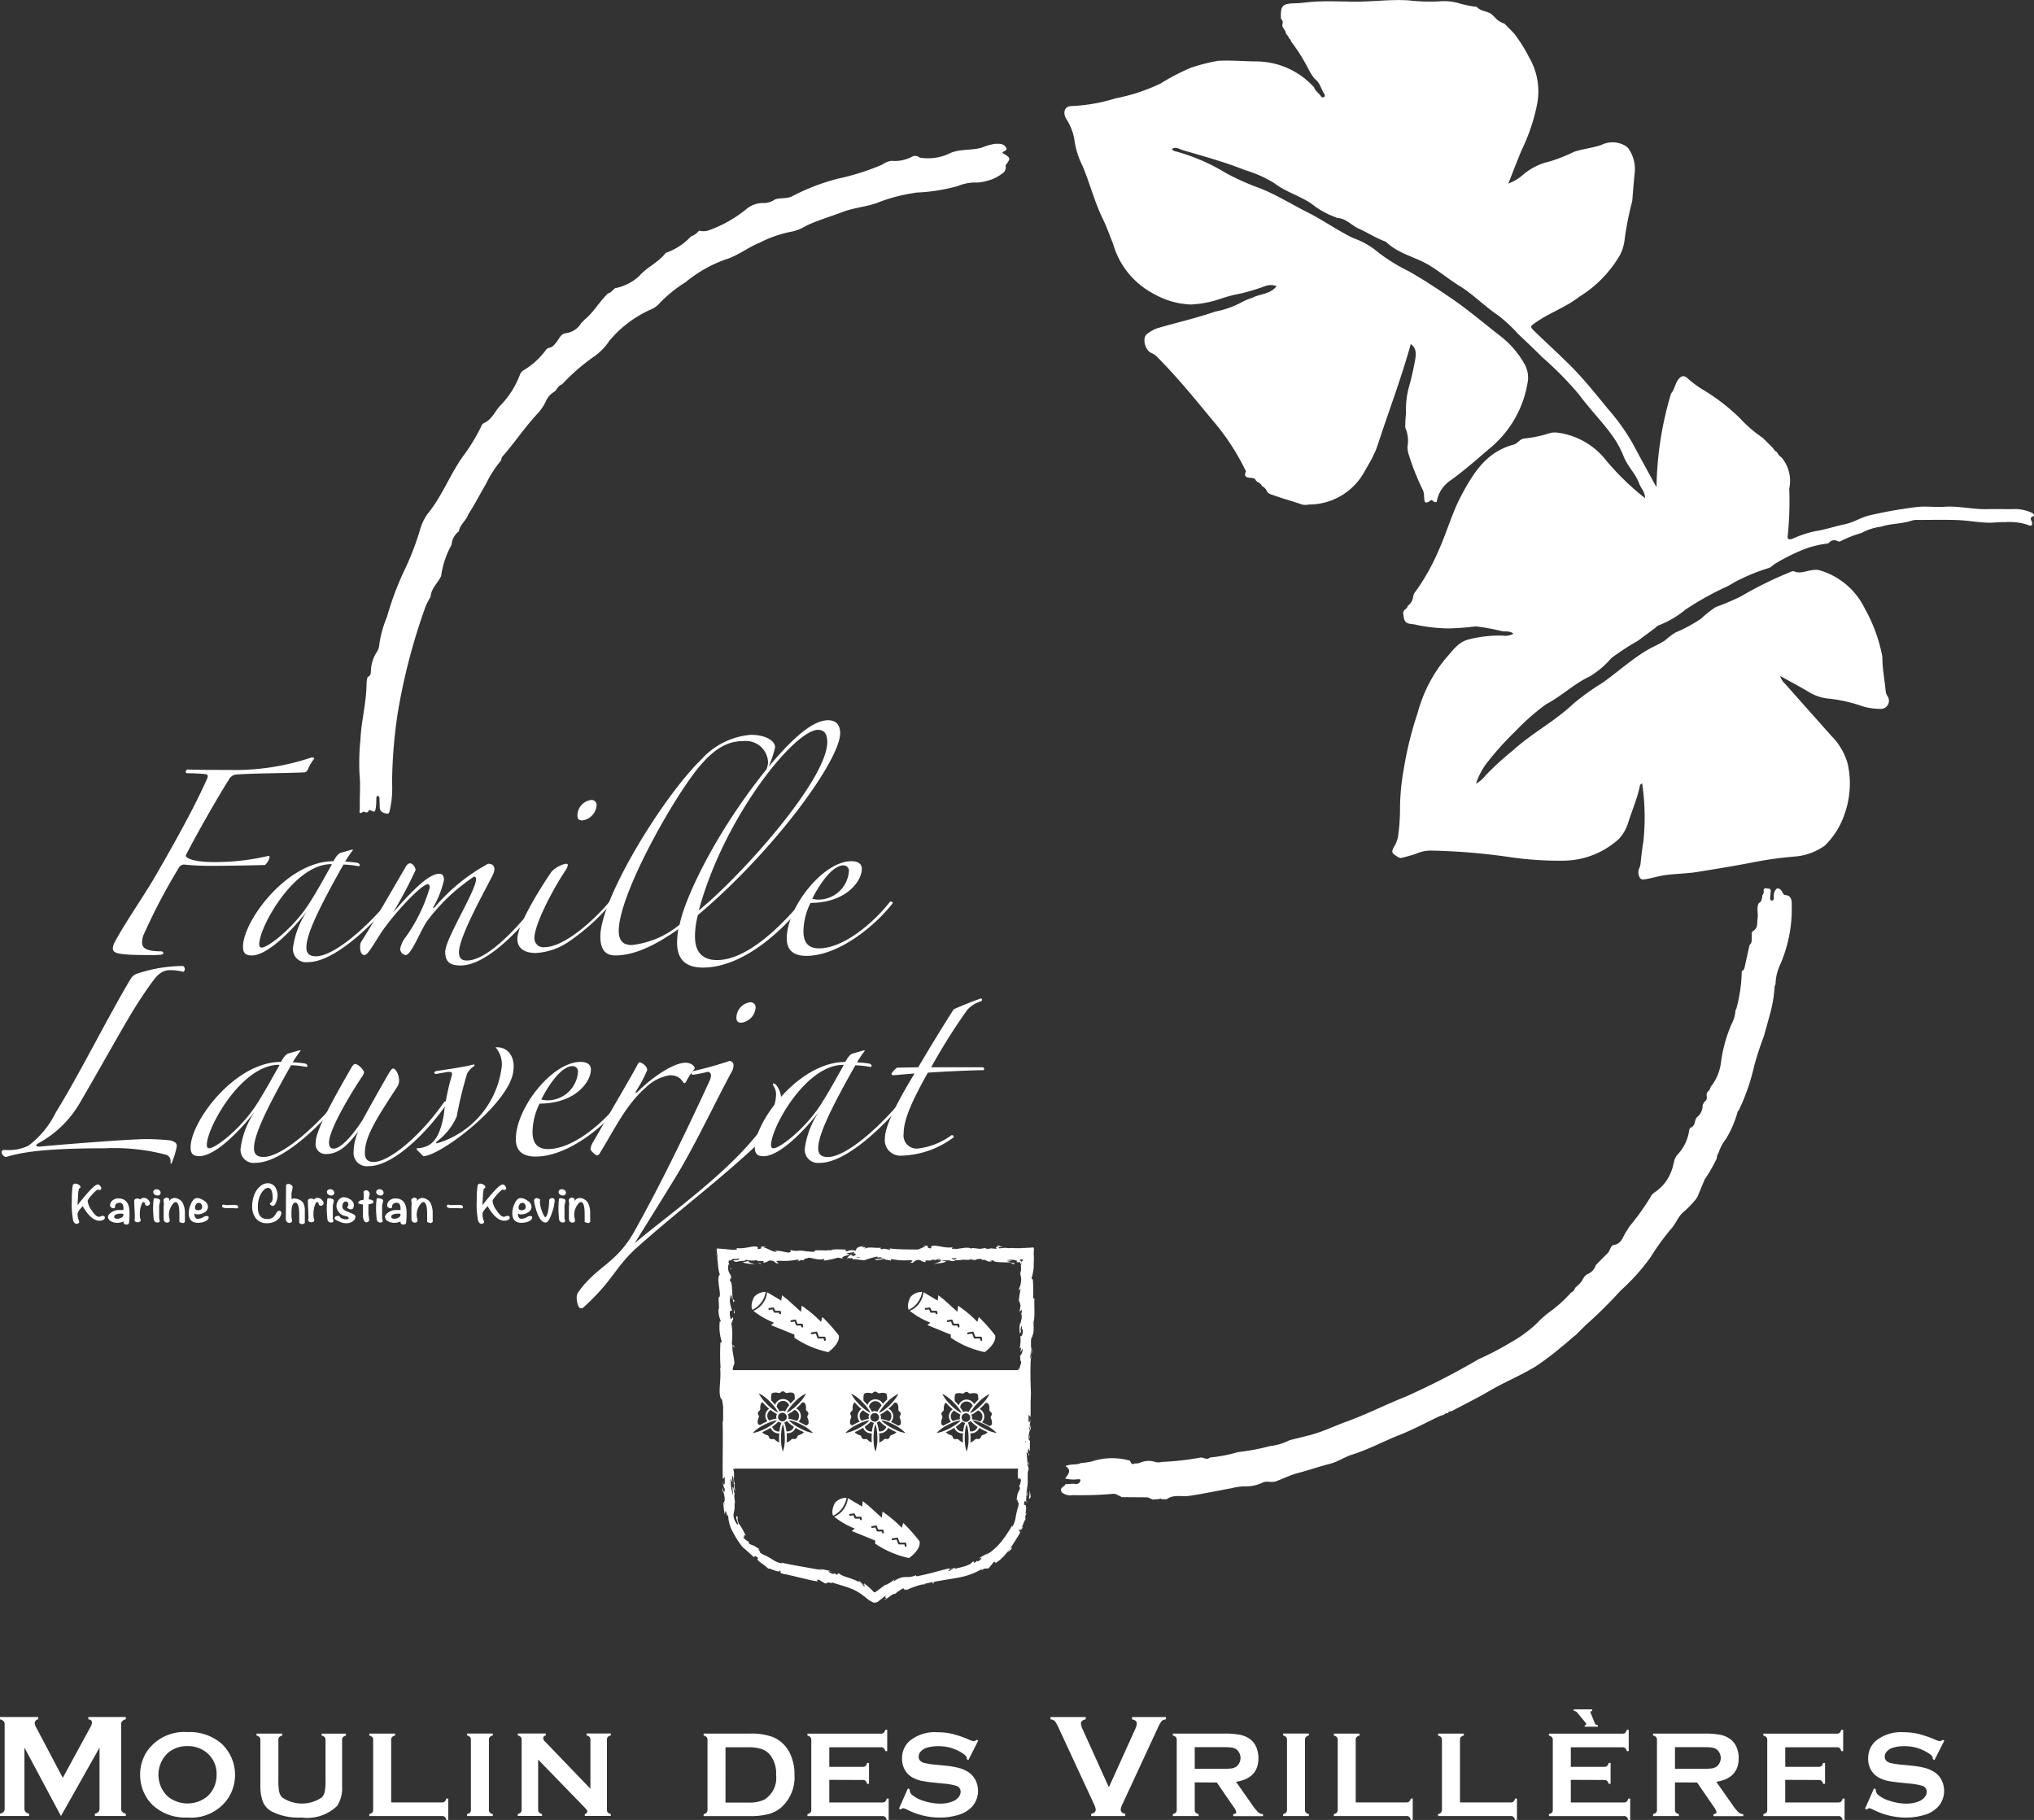 <svg id="logo" xmlns="http://www.w3.org/2000/svg" xmlns:xlink="http://www.w3.org/1999/xlink" width="146.126" height="130.749" viewBox="0 0 146.126 130.749">
  <rect x="0" y="0" width="146.126" height="130.749" fill="#333333" stroke="none"/>
  <defs>
    <clipPath id="clip-path">
      <rect id="Rectangle_8" data-name="Rectangle 8" width="146.126" height="130.749" fill="#fff"/>
    </clipPath>
  </defs>
  <g id="Groupe_8" data-name="Groupe 8" clip-path="url(#clip-path)">
    <path id="Tracé_441" data-name="Tracé 441" d="M4.38,1324.7l-2.624-4.914v4.367a.36.36,0,0,0,.073.245.53.53,0,0,0,.261.135v.167H0v-.167a.53.53,0,0,0,.261-.135.361.361,0,0,0,.073-.245v-6.025a.353.353,0,0,0-.073-.24.53.53,0,0,0-.261-.135v-.167H2.742v.167a.28.28,0,0,0-.245.287.52.52,0,0,0,.073.24l1.941,3.677,1.967-3.615a.873.873,0,0,0,.13-.349q0-.213-.261-.24v-.167h2.69v.167a.53.53,0,0,0-.261.135.353.353,0,0,0-.073.24v6.025a.361.361,0,0,0,.073.245.53.53,0,0,0,.261.135v.167H6.817v-.167a.5.5,0,0,0,.258-.133.363.363,0,0,0,.076-.248v-4.367Z" transform="translate(0 -1194.233)" fill="#fff"/>
    <path id="Tracé_442" data-name="Tracé 442" d="M110.931,1329.139a3.485,3.485,0,0,1,2.46.838,3.082,3.082,0,0,1,.5,3.857,3.21,3.21,0,0,1-2.951,1.442,3.467,3.467,0,0,1-2.447-.838,2.918,2.918,0,0,1-.739-1.073,3.081,3.081,0,0,1-.222-1.159,3.038,3.038,0,0,1,.456-1.629,3.238,3.238,0,0,1,2.942-1.438m0,1.008a2.045,2.045,0,0,0-1.413.5,2.146,2.146,0,0,0,0,3.115,2.253,2.253,0,0,0,2.839,0,1.976,1.976,0,0,0,.513-.733,2.106,2.106,0,0,0,.157-.8,1.981,1.981,0,0,0-.67-1.583,2.13,2.13,0,0,0-1.426-.5" transform="translate(-97.465 -1204.7)" fill="#fff"/>
    <path id="Tracé_443" data-name="Tracé 443" d="M202.975,1330.709v3.322a2.364,2.364,0,0,1-.347,1.411,3.1,3.1,0,0,1-2.584.843,4.212,4.212,0,0,1-2.167-.456,1.392,1.392,0,0,1-.608-.721,3.143,3.143,0,0,1-.165-1.077v-3.322a.3.3,0,0,0-.061-.2.447.447,0,0,0-.217-.113v-.139h1.85v.139a.416.416,0,0,0-.216.111.306.306,0,0,0-.062.206v2.958a3.7,3.7,0,0,0,.056.758.866.866,0,0,0,.213.41,2.518,2.518,0,0,0,2.853,0,.885.885,0,0,0,.208-.41,3.686,3.686,0,0,0,.056-.758v-2.958a.3.3,0,0,0-.061-.2.447.447,0,0,0-.217-.113v-.139h1.746v.139a.446.446,0,0,0-.217.113.3.3,0,0,0-.061.2" transform="translate(-178.398 -1205.71)" fill="#fff"/>
    <path id="Tracé_444" data-name="Tracé 444" d="M284.952,1335.2H288.6a.3.3,0,0,0,.2-.06.447.447,0,0,0,.113-.217h.139v1.533h-.139a.444.444,0,0,0-.113-.217.3.3,0,0,0-.2-.061H283.38v-.139a.447.447,0,0,0,.217-.113.3.3,0,0,0,.061-.2v-5.016a.3.3,0,0,0-.061-.2.445.445,0,0,0-.217-.113v-.139h1.85v.139a.412.412,0,0,0-.217.111.311.311,0,0,0-.061.206Z" transform="translate(-256.849 -1205.71)" fill="#fff"/>
    <path id="Tracé_445" data-name="Tracé 445" d="M358.662,1335.725v-5.02a.3.3,0,0,0-.061-.2.447.447,0,0,0-.217-.113v-.139h1.85v.139a.41.41,0,0,0-.217.111.3.3,0,0,0-.061.2v5.02a.3.3,0,0,0,.063.207.424.424,0,0,0,.215.111v.139h-1.85v-.139a.449.449,0,0,0,.217-.113.3.3,0,0,0,.061-.2" transform="translate(-324.831 -1205.71)" fill="#fff"/>
    <path id="Tracé_446" data-name="Tracé 446" d="M398.764,1332.121v3.6a.3.3,0,0,0,.061.2.447.447,0,0,0,.217.113v.139H397.3v-.139a.449.449,0,0,0,.217-.113.3.3,0,0,0,.061-.2v-5.02a.294.294,0,0,0-.061-.2.447.447,0,0,0-.217-.113v-.139h2.015v.139q-.187.048-.187.2a.352.352,0,0,0,.122.23l3.27,3.4V1330.7a.294.294,0,0,0-.061-.2.445.445,0,0,0-.217-.113v-.139h1.742v.139a.446.446,0,0,0-.217.113.294.294,0,0,0-.061.2v5.02a.3.3,0,0,0,.061.2.448.448,0,0,0,.217.113v.139h-1.867v-.139q.182-.039.182-.187,0-.087-.213-.3Z" transform="translate(-360.103 -1205.71)" fill="#fff"/>
    <path id="Tracé_447" data-name="Tracé 447" d="M540.207,1335.725v-5.016a.3.3,0,0,0-.061-.2.445.445,0,0,0-.217-.113v-.139h3.307a4.419,4.419,0,0,1,1.669.247,2.38,2.38,0,0,1,1.234,1.19,3.443,3.443,0,0,1,.317,1.524,2.9,2.9,0,0,1-.943,2.336,2.371,2.371,0,0,1-.926.485,5.235,5.235,0,0,1-1.352.145h-3.307v-.139a.447.447,0,0,0,.217-.113.3.3,0,0,0,.061-.2m1.294-.521h1.626a2.519,2.519,0,0,0,1.169-.213,1.835,1.835,0,0,0,.839-1.776,2.132,2.132,0,0,0-.452-1.464,1.4,1.4,0,0,0-.609-.4,3.069,3.069,0,0,0-.948-.12H541.5Z" transform="translate(-489.379 -1205.71)" fill="#fff"/>
    <path id="Tracé_448" data-name="Tracé 448" d="M621.147,1330.889v1.624h3.813a.3.3,0,0,0,.2-.061.449.449,0,0,0,.113-.217h.139v1.533h-.139a.444.444,0,0,0-.113-.217.294.294,0,0,0-.2-.061h-5.385v-.139a.442.442,0,0,0,.217-.113.3.3,0,0,0,.061-.2v-5.016a.3.3,0,0,0-.061-.2.446.446,0,0,0-.217-.113v-.139h5.281a.291.291,0,0,0,.2-.062.45.45,0,0,0,.113-.216h.139v1.533h-.139a.452.452,0,0,0-.113-.217.293.293,0,0,0-.2-.062h-3.709v1.407h2.406a.293.293,0,0,0,.2-.061.442.442,0,0,0,.113-.217H624v1.5h-.139a.456.456,0,0,0-.113-.215.29.29,0,0,0-.2-.063Z" transform="translate(-561.569 -1203.019)" fill="#fff"/>
    <path id="Tracé_449" data-name="Tracé 449" d="M695.546,1329.746l-.708,1.4-.122-.069q0-.044,0-.07,0-.148-.252-.317a3.1,3.1,0,0,0-1.815-.538,2.665,2.665,0,0,0-.812.113.968.968,0,0,0-.415.26.549.549,0,0,0-.159.377q0,.334.4.455a6.288,6.288,0,0,0,.895.13l.682.069a5.579,5.579,0,0,1,.984.178,2.312,2.312,0,0,1,.667.317,1.487,1.487,0,0,1,.467.56,1.651,1.651,0,0,1,.171.742,1.69,1.69,0,0,1-.4,1.111,2.169,2.169,0,0,1-1.133.655,4.536,4.536,0,0,1-1.229.161,5.208,5.208,0,0,1-2.323-.565,1.235,1.235,0,0,0-.291-.113.367.367,0,0,0-.178.1l-.126-.065.643-1.455.126.061v.057a.48.48,0,0,0,.187.361,2.371,2.371,0,0,0,.873.434,3.8,3.8,0,0,0,1.121.182,2.271,2.271,0,0,0,.986-.195.962.962,0,0,0,.36-.288.619.619,0,0,0,.135-.375.434.434,0,0,0-.317-.42,4.2,4.2,0,0,0-.895-.16l-.669-.07a9.109,9.109,0,0,1-.951-.133,2.438,2.438,0,0,1-.556-.2,1.441,1.441,0,0,1-.621-.587,1.579,1.579,0,0,1-.2-.808,1.641,1.641,0,0,1,.517-1.243,2.841,2.841,0,0,1,2.032-.648,4.6,4.6,0,0,1,1.06.116,7.982,7.982,0,0,1,1.225.425,1.341,1.341,0,0,0,.308.1.358.358,0,0,0,.213-.1Z" transform="translate(-625.266 -1204.7)" fill="#fff"/>
    <path id="Tracé_450" data-name="Tracé 450" d="M810.309,1322.635l1.888-4.176a1.1,1.1,0,0,0,.12-.412q0-.224-.344-.292v-.166h2.435v.166a.515.515,0,0,0-.318.131,3.074,3.074,0,0,0-.308.573l-2.466,5.321a1.458,1.458,0,0,0-.157.443q0,.266.328.313v.167h-2.451v-.167q.328-.047.328-.318a1.488,1.488,0,0,0-.156-.438l-2.467-5.321a3.067,3.067,0,0,0-.307-.573.515.515,0,0,0-.318-.131v-.166h2.527v.166q-.344.068-.344.292a1.1,1.1,0,0,0,.12.412Z" transform="translate(-730.645 -1194.232)" fill="#fff"/>
    <path id="Tracé_451" data-name="Tracé 451" d="M901.565,1333.762v1.967a.3.3,0,0,0,.063.2.424.424,0,0,0,.215.111v.139h-1.85v-.139a.448.448,0,0,0,.217-.113.3.3,0,0,0,.061-.2v-5.02a.3.3,0,0,0-.061-.2.446.446,0,0,0-.217-.113v-.139H903.7a5.822,5.822,0,0,1,1.075.078,1.906,1.906,0,0,1,.693.273,1.378,1.378,0,0,1,.513.613,2.007,2.007,0,0,1,.16.8q0,1.451-1.611,1.7l1.151,1.637a3.724,3.724,0,0,0,.445.554.562.562,0,0,0,.345.137v.139h-2.142v-.139q.221-.035.221-.156a1.111,1.111,0,0,0-.2-.378l-1.2-1.746Zm0-.977h2a5.119,5.119,0,0,0,.626-.026,1,1,0,0,0,.334-.109.791.791,0,0,0,0-1.286.945.945,0,0,0-.332-.11,5.566,5.566,0,0,0-.628-.024h-2Z" transform="translate(-815.733 -1205.71)" fill="#fff"/>
    <path id="Tracé_452" data-name="Tracé 452" d="M984.878,1335.725v-5.02a.294.294,0,0,0-.061-.2.446.446,0,0,0-.217-.113v-.139h1.85v.139a.412.412,0,0,0-.217.111.3.3,0,0,0-.061.2v5.02a.3.3,0,0,0,.063.207.424.424,0,0,0,.215.111v.139H984.6v-.139a.448.448,0,0,0,.217-.113.3.3,0,0,0,.061-.2" transform="translate(-892.418 -1205.71)" fill="#fff"/>
    <path id="Tracé_453" data-name="Tracé 453" d="M1025.086,1335.2h3.644a.3.3,0,0,0,.2-.06.448.448,0,0,0,.113-.217h.139v1.533h-.139a.444.444,0,0,0-.113-.217.3.3,0,0,0-.2-.061h-5.216v-.139a.447.447,0,0,0,.217-.113.3.3,0,0,0,.061-.2v-5.016a.3.3,0,0,0-.061-.2.445.445,0,0,0-.217-.113v-.139h1.85v.139a.409.409,0,0,0-.217.111.311.311,0,0,0-.061.206Z" transform="translate(-927.689 -1205.71)" fill="#fff"/>
    <path id="Tracé_454" data-name="Tracé 454" d="M1105.087,1335.2h3.643a.3.3,0,0,0,.2-.06.442.442,0,0,0,.113-.217h.139v1.533h-.139a.438.438,0,0,0-.113-.217.3.3,0,0,0-.2-.061h-5.216v-.139a.447.447,0,0,0,.217-.113.3.3,0,0,0,.061-.2v-5.016a.3.3,0,0,0-.061-.2.445.445,0,0,0-.217-.113v-.139h1.85v.139a.414.414,0,0,0-.217.111.313.313,0,0,0-.06.206Z" transform="translate(-1000.2 -1205.71)" fill="#fff"/>
    <path id="Tracé_455" data-name="Tracé 455" d="M1190.1,1316.762v1.624h3.813a.294.294,0,0,0,.2-.061.446.446,0,0,0,.113-.217h.139v1.533h-.139a.444.444,0,0,0-.113-.217.292.292,0,0,0-.2-.061h-5.385v-.139a.447.447,0,0,0,.217-.113.3.3,0,0,0,.061-.2v-5.016a.3.3,0,0,0-.061-.2.451.451,0,0,0-.217-.113v-.139h5.281a.289.289,0,0,0,.2-.062.454.454,0,0,0,.113-.216h.139v1.532h-.139a.455.455,0,0,0-.113-.216.292.292,0,0,0-.2-.062H1190.1v1.407h2.406a.292.292,0,0,0,.2-.061.442.442,0,0,0,.113-.217h.139v1.5h-.139a.459.459,0,0,0-.113-.215.286.286,0,0,0-.2-.063Zm.213-5.064h1.32v.117c-.081.009-.122.036-.122.082a.164.164,0,0,0,.017.065l.287.708a.282.282,0,0,0,.082.126.266.266,0,0,0,.148.031v.117h-.943v-.117h.022c.058,0,.087-.023.087-.07a.1.1,0,0,0-.027-.069l-.617-.752a.309.309,0,0,0-.256-.121Z" transform="translate(-1077.25 -1188.892)" fill="#fff"/>
    <path id="Tracé_456" data-name="Tracé 456" d="M1270.065,1333.762v1.967a.3.3,0,0,0,.063.2.422.422,0,0,0,.215.111v.139h-1.85v-.139a.449.449,0,0,0,.217-.113.3.3,0,0,0,.061-.2v-5.02a.3.3,0,0,0-.061-.2.447.447,0,0,0-.217-.113v-.139h3.709a5.821,5.821,0,0,1,1.075.078,1.909,1.909,0,0,1,.693.273,1.376,1.376,0,0,1,.512.613,2,2,0,0,1,.161.8q0,1.451-1.611,1.7l1.151,1.637a3.676,3.676,0,0,0,.445.554.56.56,0,0,0,.345.137v.139h-2.142v-.139c.147-.023.221-.075.221-.156a1.113,1.113,0,0,0-.2-.378l-1.2-1.746Zm0-.977h2a5.105,5.105,0,0,0,.625-.026.992.992,0,0,0,.334-.109.791.791,0,0,0,0-1.286.942.942,0,0,0-.332-.11,5.565,5.565,0,0,0-.627-.024h-2Z" transform="translate(-1149.732 -1205.71)" fill="#fff"/>
    <path id="Tracé_457" data-name="Tracé 457" d="M1354.67,1330.889v1.624h3.813a.3.3,0,0,0,.2-.061.441.441,0,0,0,.112-.217h.139v1.533h-.139a.436.436,0,0,0-.112-.217.3.3,0,0,0-.2-.061H1353.1v-.139a.443.443,0,0,0,.217-.113.3.3,0,0,0,.061-.2v-5.016a.3.3,0,0,0-.061-.2.447.447,0,0,0-.217-.113v-.139h5.281a.29.29,0,0,0,.2-.062.449.449,0,0,0,.113-.216h.139v1.533h-.139a.451.451,0,0,0-.113-.217.293.293,0,0,0-.2-.062h-3.709v1.407h2.406a.292.292,0,0,0,.2-.061.438.438,0,0,0,.113-.217h.139v1.5h-.139a.451.451,0,0,0-.113-.215.289.289,0,0,0-.2-.063Z" transform="translate(-1226.416 -1203.019)" fill="#fff"/>
    <path id="Tracé_458" data-name="Tracé 458" d="M1436.859,1329.746l-.708,1.4-.122-.069c0-.029,0-.052,0-.07q0-.148-.252-.317a3.1,3.1,0,0,0-1.816-.538,2.666,2.666,0,0,0-.812.113.969.969,0,0,0-.415.26.548.548,0,0,0-.158.377q0,.334.4.455a6.279,6.279,0,0,0,.895.13l.682.069a5.578,5.578,0,0,1,.984.178,2.308,2.308,0,0,1,.667.317,1.489,1.489,0,0,1,.467.56,1.651,1.651,0,0,1,.172.742,1.69,1.69,0,0,1-.4,1.111,2.169,2.169,0,0,1-1.133.655,4.539,4.539,0,0,1-1.229.161,5.208,5.208,0,0,1-2.323-.565,1.229,1.229,0,0,0-.291-.113.366.366,0,0,0-.178.1l-.126-.065.643-1.455.126.061v.057a.48.48,0,0,0,.187.361,2.373,2.373,0,0,0,.873.434,3.8,3.8,0,0,0,1.121.182,2.274,2.274,0,0,0,.986-.195.964.964,0,0,0,.36-.288.618.618,0,0,0,.135-.375.434.434,0,0,0-.317-.42,4.2,4.2,0,0,0-.894-.16l-.669-.07a9.12,9.12,0,0,1-.951-.133,2.447,2.447,0,0,1-.556-.2,1.443,1.443,0,0,1-.621-.587,1.579,1.579,0,0,1-.2-.808,1.641,1.641,0,0,1,.517-1.243,2.84,2.84,0,0,1,2.032-.648,4.6,4.6,0,0,1,1.06.116,7.973,7.973,0,0,1,1.225.425,1.343,1.343,0,0,0,.308.1.359.359,0,0,0,.213-.1Z" transform="translate(-1297.174 -1204.7)" fill="#fff"/>
    <path id="Tracé_459" data-name="Tracé 459" d="M857.34,10.558a.04.04,0,0,0,.048.034,2.533,2.533,0,0,1,.506,1.83c-.068.672-.118,1.346-.176,2.019a22.838,22.838,0,0,0-.53,2.637,3.438,3.438,0,0,1-.33,1.208,8.611,8.611,0,0,1-2.95,3.037c-.94.735-2.1,1.136-3.085,1.816-.446.307-.483.309-.1.683.849.818,1.721,1.613,2.555,2.445.991.987,1.856,2.087,2.744,3.165a14.909,14.909,0,0,1,1.727,2.423c.563,1.056,1.142,2.1,1.714,3.153a24.565,24.565,0,0,1,1.044-6.74c.253-.286.286-.684.507-.989s.435-.343.718-.071a7.288,7.288,0,0,0,1.047.776,14.175,14.175,0,0,1,2.652,2.037,9.485,9.485,0,0,0,1.656,1.427l.738.732a.718.718,0,0,0,.289.295,1.079,1.079,0,0,0,.341.4l0,0A2.609,2.609,0,0,1,869,35.089a24.858,24.858,0,0,1-.106,3.352c-.056.323.09.358.382.243a7.6,7.6,0,0,1,1.581-.521c.732-.115,1.427-.356,2.148-.505.62-.129,1.157-.494,1.785-.64a32.95,32.95,0,0,1,3.34-.591c.657-.083,1.336.024,2-.021,1.05-.072,2.075.2,3.119.171.7-.016,1.4.01,2.1-.008a3.1,3.1,0,0,1,1.08.268c.114.038.2.22.138.238-.42.116-.1.35-.115.531-.02.235-.207.147-.314.1a4.238,4.238,0,0,0-1.655-.194c-.39-.019-.772.048-1.163.038-.749-.019-1.485-.159-2.229-.188-.943-.037-1.888-.011-2.831-.009a1.319,1.319,0,0,0-.417.036c-.734.252-1.526.21-2.259.448a3.967,3.967,0,0,0-1.395.451h0a8.463,8.463,0,0,0-1.469.571.247.247,0,0,1-.264.007.478.478,0,0,0-.619.151.072.072,0,0,0-.078.034,6.586,6.586,0,0,0-1.576.365,13.588,13.588,0,0,0-2.264,1.121c-.139.1-.266.244-.418.277a13.148,13.148,0,0,0-2.032.81c-.353.14-.667.393-1.026.546a21.972,21.972,0,0,0-2.891,1.617,6.876,6.876,0,0,1-1.939,1.138c-.1.023-.171.129-.257.195-.407.309-.826.606-1.23.912a18.837,18.837,0,0,0-1.906,1.244,6.436,6.436,0,0,1-1.54,1.31c-1.145.537-2.043,1.426-3.149,2.006a16.244,16.244,0,0,0-2.213,1.948,21.141,21.141,0,0,0-1.908,2.1,4.966,4.966,0,0,0-.913,1.653c0,.078-.046.056-.08.023-.007-.006.019-.045.03-.069l.043.059a2.347,2.347,0,0,0,.694-.6,20.484,20.484,0,0,1,1.985-1.813c1.345-1.228,2.992-2.076,4.322-3.338A16.271,16.271,0,0,1,855.51,49.1c1.12-.775,2.119-1.71,3.3-2.407.426-.251.89-.428,1.3-.713a4.217,4.217,0,0,1,.743-.554,10.451,10.451,0,0,0,1.824-.992,7.16,7.16,0,0,1,1.048-.826,18.18,18.18,0,0,0,1.789-.758,27.586,27.586,0,0,1,3.44-1.706c.127-.051.293-.147.392-.1.433.185.827-.021,1.234-.075a1.445,1.445,0,0,1,.553-.014,5.243,5.243,0,0,1,3.305,2.786,11.33,11.33,0,0,1,1.251,3.44c-.008.843.168,1.668.241,2.5a.821.821,0,0,0,.11.306.586.586,0,0,1-.535.938,4.526,4.526,0,0,1-1.2-.172,10.856,10.856,0,0,0-2.437-.562,3.282,3.282,0,0,1-1.489-.494c-.647-.386-1.314-.737-2.028-1.133a1.141,1.141,0,0,0,.342.552c1.11,1.256,2.228,2.506,3.341,3.76a4.571,4.571,0,0,1,1.164,1.991,6.571,6.571,0,0,1-.231,3.631,5.67,5.67,0,0,1-1.414,2.249,4.259,4.259,0,0,1-2.064.779,27.151,27.151,0,0,0-2.9.387c-1.387.274-2.781.5-4.176.726-.75.12-1.517.125-2.271.221-.475.061-.938.213-1.412.291-.236.038-.453.111-.553-.319-.078-.336.111-.514.137-.769.055-.54.118-1.08.206-1.615a16.518,16.518,0,0,0-.089-4.163c-.175.054-.167.185-.187.278-.182.84-.525,1.626-.787,2.44a3.088,3.088,0,0,1-.688,1.258,5.989,5.989,0,0,1-4.027,1.571,24.6,24.6,0,0,1-3.752-.247,45.222,45.222,0,0,0-5.7-.478,2.583,2.583,0,0,0-1.087.221,10.62,10.62,0,0,1-1.058.3c-.134.054-.4-.143-.566-.277s-.081-.307,0-.472a2.291,2.291,0,0,0,.306-.726,14.206,14.206,0,0,0,.151-2.047,16.336,16.336,0,0,1,.281-2.923,25.135,25.135,0,0,1,.986-3.967,10.3,10.3,0,0,1,2-3.9c.489-.53.879-1.173,1.652-1.377a9.018,9.018,0,0,1,2.482-.277,1.119,1.119,0,0,0,.744-.139c-.253-.213-.542-.141-.784-.173a16.337,16.337,0,0,0-1.92-.353,18.28,18.28,0,0,1-1.989.15,12.442,12.442,0,0,1-2.261-.253c-.395-.126-.858.05-.929-.6-.019-.172-.086-.3.042-.446.09-.1.224-.176.256-.325a.967.967,0,0,0,.384-.669.81.81,0,0,1,.209-.408,15.778,15.778,0,0,0,1.662-3c.568-1.276.937-2.629,1.6-3.871.868-1.625,1.812-3.129,3.75-3.635.274-.072.414-.362.708-.433a8.729,8.729,0,0,0,1.749-.347,1.424,1.424,0,0,1,.676-.081,5.3,5.3,0,0,1,3.331,1.779,18.492,18.492,0,0,0,2.971,2.924c.021-.411-.3-.711-.431-1.076-.251-.677-.8-1.186-1.074-1.848a7.541,7.541,0,0,0-.6-1.2c-.77-1.188-1.8-2.168-2.629-3.309a24.694,24.694,0,0,0-2.641-2.681c-.568-.573-1.159-1.123-1.742-1.681a11.242,11.242,0,0,0-1.426-1.327c-.97-.645-1.774-1.494-2.768-2.11-.745-.461-1.433-1.034-2.177-1.488-.99-.6-2.2-.82-3.081-1.654a.362.362,0,0,0-.121-.07c-.654-.248-1.243-.632-1.878-.915-.531-.237-.922-.759-1.563-.762a.724.724,0,0,1-.066-.045,5.955,5.955,0,0,1-1.758-.979c-.847-.577-1.85-.844-2.671-1.475a8.6,8.6,0,0,0-2.12-.944c-1.442-.581-2.944-.986-4.434-1.425-.255-.075-.514-.28-.816-.092a.445.445,0,0,0,.292.176,13.815,13.815,0,0,1,3.572,1.54,17.493,17.493,0,0,0,2.453,1.1c1.207.471,2.281,1.158,3.423,1.729,1.121.561,2.147,1.3,3.279,1.851a5.737,5.737,0,0,1,1.52.8,12.517,12.517,0,0,0,2.466,1.578c1.109.628,2.167,1.328,3.209,2.046,1.133.78,2.182,1.682,3.27,2.527a6.7,6.7,0,0,1,1.838,2.073,2.008,2.008,0,0,1,.263,1.214,7.721,7.721,0,0,1-2.831,4.945c-.889.768-1.777,1.549-2.738,2.239a2.287,2.287,0,0,0-.984,1.526c-.188.122-.324-.182-.417-.111-.517.4-.466,0-.494-.322a1.111,1.111,0,0,0-.063-.364,17.26,17.26,0,0,1-1.015-2.529,1.984,1.984,0,0,1-.113-.627,2.3,2.3,0,0,0-.156-1.363,8.567,8.567,0,0,1,.054-1.058,6.206,6.206,0,0,1,.174-1.746,20.207,20.207,0,0,0,.465-1.993c.084-.447.135-.925-.3-1.213-.7,2.52-1.632,4.955-2.436,7.43l-.094.236-.274.585c-.177.308-.356.616-.53.926a4.543,4.543,0,0,1-4,2.348,1.067,1.067,0,0,1-.456.007c-.462-.163-.932-.3-1.4-.445l-.912-.31-.207-.135.015.012a.762.762,0,0,0-.4-.455l0,0c-.058-.179-.222-.242-.365-.326a.042.042,0,0,0-.048-.041c-.071-.2-.223-.209-.41-.224-.225-.018-.506-.063-.336-.424.035-.073-.021-.111-.046-.165a16.643,16.643,0,0,0-2.358-3.568c-1.252-1.521-2.5-3.05-3.891-4.456a1.323,1.323,0,0,0-.472-.351c-.482-.188-.693-1.1-.332-1.363a2.583,2.583,0,0,1,.764-.428c1.38-.4,2.788-.721,4.144-1.189a6.545,6.545,0,0,0,1.951-.7,5.18,5.18,0,0,1,.729-.3c.547-.284,1.253-.231,1.726-.826a1.172,1.172,0,0,0-.836,0,13.671,13.671,0,0,1-2.193.62c-.433.1-.862.24-1.285.379a7.635,7.635,0,0,1-1.85.318,5.758,5.758,0,0,1-2.62-.744,5.858,5.858,0,0,1-2.957-3.594c-.239-.6-.452-1.215-.739-1.8-.605-1.236-.935-2.579-1.473-3.844a5.841,5.841,0,0,1-.58-1.9,3.879,3.879,0,0,0-.6-1.481c-.232-.443-.1-.889.4-.893a12.355,12.355,0,0,0,3.157-.553,13.35,13.35,0,0,0,3.226-1.06,15.979,15.979,0,0,1,2.184-1.138,13.361,13.361,0,0,1,1.962-.5c.867-.044,1.732.024,2.6.045a5.635,5.635,0,0,1,4.3,1.863c.078.267.336.4.476.617a.168.168,0,0,0,.238.078.156.156,0,0,0,.021-.214c-.226-.339-.3-.773-.633-1.045l-.01-.007-.083-.086a3.522,3.522,0,0,1-.4-.627A13.353,13.353,0,0,0,833.2,2.96a.184.184,0,0,0-.119-.175.882.882,0,0,0-.243-.363.389.389,0,0,0-.118-.29l-.146-.277c.008-.16.107-.334-.068-.468a.036.036,0,0,0-.024-.054c-.041-.948.094-1.08,1.07-1.1.341-.008.681-.059,1.021-.089,1.1-.1,2.206-.028,3.309-.028,1.272,0,2.538-.177,3.814-.088a13.118,13.118,0,0,0,2.141.069,3.82,3.82,0,0,1,1.477.148,7.586,7.586,0,0,0,1.233.246c.312.373.881.272,1.191.648l.128.121a1.4,1.4,0,0,0,.666.431h0c.238.243.483.479.713.73A10.6,10.6,0,0,1,850.3,4.1a4.84,4.84,0,0,1,.589,3.361,13.545,13.545,0,0,1-1.106,3.3c-.33.78-.629,1.574-.965,2.421a3.338,3.338,0,0,0,.971-.555,4.421,4.421,0,0,1,2-1.029,11.879,11.879,0,0,0,1.763-.7c.631-.2,1.294-.272,1.934-.479a1.791,1.791,0,0,1,1.859.137" transform="translate(-740.456 0.002)" fill="#fff"/>
    <path id="Tracé_460" data-name="Tracé 460" d="M853.326,707.9l.021-.012-.005-.023c.28-.151.265-.623.537-.669.606-.1.647-.641.92-1,.084-.11.139-.244.225-.351a17.992,17.992,0,0,0,1.505-2.112.805.805,0,0,1,.272-.312,3.088,3.088,0,0,0,1.233-1.581c.162-.386.14-.868.447-1.16a3.18,3.18,0,0,0,.821-1.767.058.058,0,0,0,.022-.069l.1-.1h0a.113.113,0,0,0,.125-.082l0,.012c.212-.18.12-.518.339-.683a1.063,1.063,0,0,0,.373-.85h0l.142-.261-.012.018c.326-.152.046-.5.228-.7l.009-.009c.07-.081.17-.143.173-.268a.066.066,0,0,0,.031-.08l.012-.01a3.476,3.476,0,0,0,.731-1.72,10.191,10.191,0,0,1,.767-2.791,2.415,2.415,0,0,0,.279-.973l0-.01.064-.123a11.13,11.13,0,0,0,.389-2.7c.145-.039.179-.161.207-.284q.178-.8.353-1.592c.182-.13.146-.326.159-.509.012-.168-.053-.4.087-.486.384-.223.274-.579.329-.9.062-.366-.1-.747.082-1.1.235-.125.228-.362.268-.577a.431.431,0,0,0,.076-.385l.006-.007.078-.1.013-.014.371.053.056.137c-.017.17-.036.339-.048.51-.006.078,0,.169.094.187.126.024.173-.086.171-.17a.9.9,0,0,1,.086-.533c.107-.185.211-.226.4-.069.138.114.17.368.3.376.54.033.5.485.5.77a9.991,9.991,0,0,1-.859,4.3,3.515,3.515,0,0,0-.3,1.208c0,.058-.009.116-.013.173a.38.38,0,0,0-.06.291l-.018.1a9.456,9.456,0,0,1-.283,1.617c-.161.577-.316,1.157-.481,1.73a21.547,21.547,0,0,0-.685,2.1,14.869,14.869,0,0,1-1.093,3.156l-.089.111a7.526,7.526,0,0,1-.841,1.965,3.242,3.242,0,0,0-.542,1.024.587.587,0,0,0-.117.371,11.423,11.423,0,0,1-.856,1.5l-.023.011,0,.025-.53,1.276a.063.063,0,0,0-.048.071,7.3,7.3,0,0,1-.894.939c-.44.345-.6.913-.963,1.286a17.415,17.415,0,0,0-1.459,2.017,14.762,14.762,0,0,1-2.133,2.375,32.2,32.2,0,0,1-2.5,2.473l-.745.741-.08.053c-.329.279-.65.57-.99.836a19.829,19.829,0,0,1-1.81,1.36c-1.056.645-2.211,1.112-3.281,1.739-.895.524-1.828.982-2.744,1.469l-.025-.007-.015.021a.213.213,0,0,0-.23.134l.021-.009c-.108.008-.22.007-.289.114h0a3.08,3.08,0,0,0-.351.118c-.965.455-1.906.967-2.9,1.357-1.123.443-2.187,1.027-3.342,1.386-.563.175-1.047.527-1.628.672-.764.19-1.508.457-2.271.655-.557.145-1.067.406-1.6.6-.311.111-.623-.053-.918.079a2.893,2.893,0,0,1-1.377.282,3.63,3.63,0,0,0-.826.12c-1.03.187-2.052.407-3.09.559-.511.075-1.052-.1-1.533.181l-.1.061-.328,0a.212.212,0,0,0-.225-.008l-.454.03-.18-.082-.094-.048-.1-.027-1.873-.013a.2.2,0,0,0-.185-.1.644.644,0,0,0-.526-.128,26.122,26.122,0,0,1-2.773.082.939.939,0,0,1-.828-.234c.007-.011.022-.025.019-.033a.276.276,0,0,0-.033-.056c-.056-.259.261-.272.308-.464l.628-.035a.352.352,0,0,0,.387-.076h0c.112-.208.1-.257-.133-.241a2.372,2.372,0,0,1-.9-.058c.226-.3.5-.595.025-.883.367-.19.767-.056,1.109-.224a5.408,5.408,0,0,0,.772-.11,4.63,4.63,0,0,1,2.759-.057c.062.137.1.321.319.2a1.3,1.3,0,0,0,.368-.04,1.492,1.492,0,0,1,1.13-.067.9.9,0,0,0,.463-.007,19.643,19.643,0,0,0,2.711-.3c.244-.087.507.215.754-.018a10.629,10.629,0,0,0,1.858-.344l.174-.047a15.75,15.75,0,0,0,2.277-.429,4.144,4.144,0,0,0,1.416-.425c.5-.123.991-.241,1.484-.371.888-.234,1.712-.641,2.57-.951,1.464-.528,2.845-1.238,4.286-1.808a53.607,53.607,0,0,0,5.237-2.689,22.1,22.1,0,0,0,2.3-1.2,9.406,9.406,0,0,0,1.83-1.331,7.987,7.987,0,0,1,.852-.779,9.286,9.286,0,0,0,1.652-1.478.4.4,0,0,0,.265-.286.03.03,0,0,0,.024-.044c.124-.115.256-.223.37-.348.194-.214.266-.543.557-.659a.993.993,0,0,0,.559-.63h0l.748-.756" transform="translate(-737.941 -617.754)" fill="#fff"/>
    <path id="Tracé_461" data-name="Tracé 461" d="M285.815,133.118a.041.041,0,0,0-.03.053,7.848,7.848,0,0,0-1.069,1.664c-.433.729-.811,1.489-1.28,2.2-.149.446-.6.728-.67,1.217l.007-.014a1.319,1.319,0,0,0-.53.967,6.465,6.465,0,0,0-.751,2.253c-.234.505-.721.883-.755,1.49h0a4.357,4.357,0,0,0-.379.745,43.529,43.529,0,0,0-1.989,7.645,35.409,35.409,0,0,0-.4,4.991,6.987,6.987,0,0,1-.162,1.941c-.048.2-.057.312-.348.225s-.378-.214-.378-.479c0-.2-.016-.4-.02-.606,0-.09-.036-.156-.13-.153-.078,0-.085.079-.089.141-.012.216-.005.435-.034.649-.05.378-.086.391-.394.232-.03-.016-.11-.005-.115.01-.092.288-.346.064-.384.091-.4.272-.257-.093-.261-.214-.03-.821.064-1.643-.023-2.465a16.353,16.353,0,0,1,.064-2.466c.061-1.375.438-2.717.442-4.1l.007-.1.047-.286a.055.055,0,0,0,.047-.058c.227-.088.2-.3.215-.477a2.6,2.6,0,0,1,.4-1.272,1,1,0,0,0,.185-.475,8.074,8.074,0,0,1,.566-2.082,21.438,21.438,0,0,1,1.214-3.265,20.268,20.268,0,0,0,1.133-2.9,3.8,3.8,0,0,1,.559-1.22c1.035-1.246,1.592-2.783,2.518-4.1a13.267,13.267,0,0,0,1.354-2.213.419.419,0,0,1,.172-.215c.6-.25.806-.885,1.23-1.305a6.394,6.394,0,0,0,1.379-2.2.642.642,0,0,1,.189-.257A5.391,5.391,0,0,0,289,125.241a.4.4,0,0,1,.256-.184c.25-.033.354-.212.5-.379.207-.24.316-.613.678-.667a1.508,1.508,0,0,0,1.122-.726l.173-.172v0l.061-.071c.671-.539,1.078-1.313,1.7-1.9h0c.228-.036.324-.249.493-.365a3.528,3.528,0,0,0,1.748-.883c.543-.63,1.343-.949,1.854-1.607a.292.292,0,0,1,.159-.092,4.435,4.435,0,0,0,1.705-1.145,1.159,1.159,0,0,0,.551-.388l.024,0,.013-.021a1.175,1.175,0,0,0,.686-.024,9.248,9.248,0,0,0,2.625-1.463,1.91,1.91,0,0,1,1.212-.5,1.4,1.4,0,0,0,.919-.259c.405-.131.844-.026,1.249-.234a15.448,15.448,0,0,1,3.231-1.245,17.483,17.483,0,0,0,3.217-1.016,1.469,1.469,0,0,1,.68-.275,2.625,2.625,0,0,0,1.426-.275.487.487,0,0,1,.59.041,3.585,3.585,0,0,0,2.257-.351l-.013.007c.732-.295,1.539-.152,2.28-.391a3.491,3.491,0,0,1,.888-.251c.265-.01.607-.043.787.251.165.269-.215.237-.257.4.616.369.616.369.226.9a.512.512,0,0,1-.2.555,3.367,3.367,0,0,1-.647.391,3.837,3.837,0,0,1-1.186.284,3.261,3.261,0,0,0-1.438.267l-.1.022a13.058,13.058,0,0,1-2.847.431c-.046,0-.091.022-.137.027a11.944,11.944,0,0,0-2.681.717c-.787.283-1.658.343-2.425.635-.882.336-1.795.6-2.653,1a3.249,3.249,0,0,1-1.026.422,8.41,8.41,0,0,0-2.324.8c-.831.331-1.565.935-2.411,1.189a9.529,9.529,0,0,0-2.9,1.639,9.924,9.924,0,0,0-1.814,1.45,1.854,1.854,0,0,1-.57.466,8.234,8.234,0,0,0-3.107,2.31,4.222,4.222,0,0,1-1.01,1.064,14.335,14.335,0,0,0-2.373,2.049c-.231.079-.342.281-.475.461h.015l-.15.107a1.42,1.42,0,0,0-.54.61,3.687,3.687,0,0,1-.548.855c-.942.985-1.687,2.133-2.588,3.153a.351.351,0,0,0-.083.259" transform="translate(-249.802 -100.07)" fill="#fff"/>
    <path id="Tracé_462" data-name="Tracé 462" d="M97.873,588.3a1.1,1.1,0,0,1-.33.6c-.869.03-2.786.06-3.895.06a17.848,17.848,0,0,1-1.918-.09.432.432,0,0,0-.389.24,42.878,42.878,0,0,0-2.547,4.853,1.644,1.644,0,0,0-.09.48c0,.359.18.659,1.348.659.12,0,.18.06.18.12s-.03.09-.15.12a5.292,5.292,0,0,1-.689.03c-2.517,0-2.786-.12-2.786-.509a1.12,1.12,0,0,1,.15-.449c.809-1.5,2.127-3.356,2.966-4.824,1.258-2.187,2.7-4.734,3.655-6.891.09-.21.06-.3-.15-.33-.27-.03-.869-.06-1.2-.06-.18,0-.18-.03-.18-.09,0-.12.06-.18.15-.18.689.03,1.947.03,2.906.03a17.173,17.173,0,0,0,5.9-.869.226.226,0,0,1,.12-.03c.06,0,.15.03.15.09a3.263,3.263,0,0,0-.419.689c-.09.21-.15.3-.36.3-1.408.06-3.565.06-4.794.15a.664.664,0,0,0-.569.389c-.689,1.049-2.487,4.224-3.086,5.423,0,.24.719.479,1.977.479a16.728,16.728,0,0,0,3.985-.449Z" transform="translate(-78.499 -526.757)" fill="#fff"/>
    <path id="Tracé_463" data-name="Tracé 463" d="M191.119,659.979a.943.943,0,0,1-1.079-1.049,6.172,6.172,0,0,1,1.019-2.636c-1.049,1.378-2.846,3.206-3.985,3.206-.449,0-.629-.18-.629-.629,0-1.828,3.146-6.142,6.5-6.142.21-.389.359-.539.509-.6l.839-.24.06.03a8.006,8.006,0,0,0-.569.839,8.3,8.3,0,0,1,.9.09c.21.09.18.24.06.24a6.606,6.606,0,0,0-1.079-.12C191.838,656.2,191,658,191,658.93c0,.36.15.629.689.629,1.258,0,3.655-2.007,5.6-4.434.09-.12.18-.03.18.09-1.828,2.277-4.524,4.764-6.351,4.764m1.678-7.041c-2.7,0-5.183,4.524-5.183,5.752,0,.18.06.24.18.24.449,0,2.187-1.348,3.3-3,.629-.959,1.258-2.127,1.738-2.966Z" transform="translate(-168.989 -590.857)" fill="#fff"/>
    <path id="Tracé_464" data-name="Tracé 464" d="M283.551,669.791c-.779,0-1.079-.3-1.079-.989,0-.9,2.217-4.4,2.217-5.213,0-.12-.06-.18-.15-.18a13.652,13.652,0,0,0-3.356,3.176c-.539.779-1.138,2.457-1.558,2.457a.454.454,0,0,1-.389-.45,2.039,2.039,0,0,1,.419-.869,11.844,11.844,0,0,0,1.708-3.535c0-.12-.06-.24-.12-.24-.509,0-2.547,2.247-3.385,3.505-.539.839-.959,1.588-1.169,1.588-.3,0-.33-.36-.33-.629a.659.659,0,0,1,.12-.389c1.079-1.708,2.127-3.565,3.146-5.3.09-.18.21-.27.33-.27.18,0,.389.3.389.48a31.151,31.151,0,0,1-1.618,3.056c1.588-1.828,2.636-2.786,3.326-2.786.24,0,.33.18.33.45a6.806,6.806,0,0,1-.749,1.917c-.09.15.03.09.09.03a13.406,13.406,0,0,1,3.835-3.116c.27,0,.449.12.449.419a1.139,1.139,0,0,1-.12.39c-.419.869-2.427,4.4-2.427,5.543,0,.45.21.6.569.6,1.408,0,3.385-2.157,4.314-3.266.15-.24.42-.21.18.15-1.138,1.288-3.206,3.475-4.973,3.475" transform="translate(-250.487 -600.43)" fill="#fff"/>
    <path id="Tracé_465" data-name="Tracé 465" d="M400.683,624a4.664,4.664,0,0,1-2.367.809c-.509,0-1.318-.15-1.318-1.018,0-1.049,1.828-3.925,2.457-4.824a1.969,1.969,0,0,1,1.019-.569c.12,0,.15.03.15.09a.921.921,0,0,1-.15.36c-1.078,1.618-2.247,3.985-2.247,4.853a.639.639,0,0,0,.719.689c1.588,0,4.075-2.427,4.973-3.655.21-.21.21-.06.12.15A15.362,15.362,0,0,1,400.683,624m.989-8.718c-.27,0-.36-.12-.36-.359a1.131,1.131,0,0,1,.989-1.109.362.362,0,0,1,.389.389,1.18,1.18,0,0,1-1.019,1.079" transform="translate(-359.83 -556.342)" fill="#fff"/>
    <path id="Tracé_466" data-name="Tracé 466" d="M467.689,566.68a5.725,5.725,0,0,0-.21,1.558c0,1.168.6,1.678,1.588,1.678,2.247,0,4.794-2.666,6.082-4.224.12-.12.15,0,.12.18-1.648,2.127-4.464,4.584-7.22,4.584-1.228,0-1.858-.569-1.858-1.8a5.991,5.991,0,0,1,.09-.959c-.959.659-2.756,1.887-4.524,1.887-.929,0-1.078-.719-1.078-1.378,0-2.667,4.464-10.007,7.31-12.763a5.362,5.362,0,0,1,3.505-1.708c1.049,0,1.738.42,1.738.9a7.715,7.715,0,0,1-.479,1.408c1.2-1.408,2.936-3.356,4.284-3.356.569,0,.869.33.869.929,0,1.918-4.674,8.389-10.216,13.063m3.266-12.493c-.869,0-1.947.27-3.356,2.067-1.858,2.337-5.6,9.018-5.6,11.565,0,.659.27,1.019.929,1.019a6.49,6.49,0,0,0,3.445-1.468c.329-1.767,2.487-6.5,6.232-11.145a1.474,1.474,0,0,0,.12-.539,1.593,1.593,0,0,0-1.768-1.5m5.363-.809c-1.708,0-6.771,6.292-8.569,12.973,3.116-2.547,9.228-9.407,9.228-12.1,0-.39-.09-.869-.659-.869" transform="translate(-417.548 -500.943)" fill="#fff"/>
    <path id="Tracé_467" data-name="Tracé 467" d="M605.123,667.651c-.9,0-1.408-.389-1.408-1.258,0-2.217,2.606-5.543,4.644-5.543.539,0,.749.24.749.539,0,.929-1.168,2.457-3.685,2.457a4.676,4.676,0,0,0-.509,2.037c0,.779.329,1.228,1.108,1.228,1.858,0,4.045-1.977,5.093-3.326.06-.09.21-.03.21.09-1.348,1.708-3.925,3.775-6.2,3.775m2.666-6.5c-.809,0-1.738,1.378-2.247,2.4a2.033,2.033,0,0,0,.45.06,2.2,2.2,0,0,0,2.187-2.067.378.378,0,0,0-.39-.39" transform="translate(-547.193 -598.979)" fill="#fff"/>
    <path id="Tracé_468" data-name="Tracé 468" d="M13.392,741.548c-.749,0-1.079.569-1.5,1.138-.509.719-1.109,1.648-1.558,2.427-.809,1.378-2.217,3.895-3.355,5.842a7.7,7.7,0,0,1-3,3c-.24.12-.33.27.03.27,2.247-.21,6.651-.539,7.58-.539a16.786,16.786,0,0,1,1.8.09c.33.09.479.18.479.419a5.348,5.348,0,0,1-.389,1.258c-.06,0-.06-.03-.06-.12a.483.483,0,0,0-.27-.509,14.61,14.61,0,0,0-4.434-.479c-4.644,0-6.112.33-7.131.629a.417.417,0,0,1-.3-.329c0-.15.06-.18.24-.18a3.3,3.3,0,0,0,1.678-.3,6.661,6.661,0,0,0,1.977-2.4c1.708-2.756,3.835-7.041,5.393-9.617a.828.828,0,0,1,.479-.359,10.51,10.51,0,0,1,3.266-.539.253.253,0,0,1,.03.419,3.754,3.754,0,0,0-.959-.12" transform="translate(-1.167 -671.85)" fill="#fff"/>
    <path id="Tracé_469" data-name="Tracé 469" d="M150.917,813.98a.943.943,0,0,1-1.079-1.049,6.172,6.172,0,0,1,1.019-2.636c-1.049,1.378-2.846,3.206-3.985,3.206-.449,0-.629-.18-.629-.629,0-1.828,3.146-6.142,6.5-6.142.21-.39.36-.539.509-.6l.839-.24.06.03a8,8,0,0,0-.569.839,8.357,8.357,0,0,1,.9.09c.21.09.18.24.06.24a6.6,6.6,0,0,0-1.079-.12c-1.828,3.236-2.666,5.034-2.666,5.962,0,.359.15.629.689.629,1.258,0,3.655-2.008,5.6-4.434.09-.12.18-.03.18.09-1.828,2.277-4.524,4.764-6.352,4.764m1.678-7.041c-2.7,0-5.183,4.524-5.183,5.752,0,.18.06.24.18.24.449,0,2.187-1.348,3.3-3,.629-.959,1.258-2.127,1.738-2.966Z" transform="translate(-132.551 -730.441)" fill="#fff"/>
    <path id="Tracé_470" data-name="Tracé 470" d="M246.045,823.791a.955.955,0,0,1-1.079-1.049,3.736,3.736,0,0,1,.33-1.438c-.479.6-1.2,1.618-2.307,1.618a.711.711,0,0,1-.749-.809c0-.6.479-1.8,2.547-5.363.09-.18.21-.3.27-.3.27,0,.659.479.659.6a.925.925,0,0,1-.18.359c-1.258,1.917-2.337,3.925-2.337,4.674,0,.3.09.449.33.449.389,0,1.108-.569,2.067-2.037.689-1.258,1.618-2.906,1.977-3.505.09-.12.15-.21.24-.21.15,0,.419.389.419.869a.748.748,0,0,1-.12.419c-1.378,2.127-2.337,3.535-2.337,4.764,0,.36.12.659.629.659,1.078,0,3.3-1.768,5.093-4.344a.138.138,0,0,1,.18.15c-1.348,1.947-3.8,4.494-5.632,4.494" transform="translate(-219.561 -740.012)" fill="#fff"/>
    <path id="Tracé_471" data-name="Tracé 471" d="M320.155,811.391l-.479-.479c0-.06.03-.12.12-.09.9-.09,1.5-.539,1.828-2.367a17.314,17.314,0,0,1,.509-2.606c.15-.479.12-.509-.21-.509l-.869.15c-.15-.06-.15-.15.03-.21.779-.12,2.067-.3,2.7-.479a.074.074,0,0,1,.03.12,1.482,1.482,0,0,0-.509.539,29.3,29.3,0,0,0-.749,3.086,4.465,4.465,0,0,1-1.438,1.8c-.06.09-.03.15.03.12a6.531,6.531,0,0,0,4.614-5.3,1.853,1.853,0,0,0-.36-1.528c-.09-.03-.06-.09.18-.06.719.06,1.168.749,1.049,1.648-.18,2.277-5.153,6.112-6.471,6.172" transform="translate(-289.747 -728.331)" fill="#fff"/>
    <path id="Tracé_472" data-name="Tracé 472" d="M397.241,821.652c-.9,0-1.408-.389-1.408-1.258,0-2.217,2.607-5.542,4.644-5.542.539,0,.749.24.749.539,0,.929-1.168,2.457-3.685,2.457a4.678,4.678,0,0,0-.509,2.037c0,.779.33,1.229,1.109,1.229,1.858,0,4.045-1.977,5.093-3.326.06-.09.21-.03.21.09-1.348,1.708-3.925,3.775-6.2,3.775m2.666-6.5c-.809,0-1.738,1.378-2.247,2.4a2.045,2.045,0,0,0,.449.06,2.2,2.2,0,0,0,2.187-2.067.378.378,0,0,0-.389-.389" transform="translate(-358.774 -738.562)" fill="#fff"/>
    <path id="Tracé_473" data-name="Tracé 473" d="M459.969,816.578a.161.161,0,0,1-.12.09c-.12,0-.21-.569-1.049-.569a3.219,3.219,0,0,0-1.708.869c-1.5,1.318-2.247,3.026-3.355,4.793a.213.213,0,0,1-.18.09c-.09,0-.45-.33-.45-.45a1.24,1.24,0,0,1,.21-.539c1.288-2.247,2.756-4.734,3.116-5.423.09-.18.15-.27.21-.27s.539.21.539.569a10.019,10.019,0,0,1-.779,1.468c-.12.21,0,.18.12.06.779-.809,2.457-2.067,3.416-2.067.359,0,.659.21.659.42a4.716,4.716,0,0,0-.629.959" transform="translate(-410.686 -738.851)" fill="#fff"/>
    <path id="Tracé_474" data-name="Tracé 474" d="M455.458,779.366c-2.966,2.757-5.513,4.614-8.479,7.25-1.678,1.468-1.768,2.427-3.955,4.4a.22.22,0,0,1-.18.06c-.21,0-.3-.539-.3-.719a.723.723,0,0,1,.12-.449c1.348-1.888,2.7-2.007,4.015-4.344,1.708-3.056,3.356-6.381,5.393-10.786a1.286,1.286,0,0,0,.12-.419.245.245,0,0,0-.24-.27,10.253,10.253,0,0,1-1.049.21c-.15,0-.18-.21.03-.27a24.614,24.614,0,0,0,2.577-.719.292.292,0,0,1,.3.329.9.9,0,0,1-.12.42c-1.348,2.516-2.247,4.494-3.655,6.951-.689,1.169-2.007,3.266-3.326,5.393,2.307-1.977,7.19-5.333,9.438-8.688a3.639,3.639,0,0,0,.719-1.947,1.077,1.077,0,0,0-.18-.659c-.12-.24,0-.21.15-.12a1.606,1.606,0,0,1,.389,1.2,4.916,4.916,0,0,1-1.768,3.176m-1.079-8.808c-.27,0-.359-.12-.359-.359a1.131,1.131,0,0,1,.989-1.108.362.362,0,0,1,.39.389,1.18,1.18,0,0,1-1.019,1.078" transform="translate(-401.113 -697.085)" fill="#fff"/>
    <path id="Tracé_475" data-name="Tracé 475" d="M583.857,813.98a.943.943,0,0,1-1.078-1.049A6.171,6.171,0,0,1,583.8,810.3c-1.049,1.378-2.846,3.206-3.985,3.206-.45,0-.629-.18-.629-.629,0-1.828,3.146-6.142,6.5-6.142.21-.39.359-.539.509-.6l.839-.24.06.03a8.011,8.011,0,0,0-.569.839,8.353,8.353,0,0,1,.9.09c.21.09.18.24.06.24a6.6,6.6,0,0,0-1.078-.12c-1.828,3.236-2.667,5.034-2.667,5.962,0,.359.15.629.689.629,1.258,0,3.655-2.008,5.6-4.434.09-.12.18-.03.18.09-1.828,2.277-4.524,4.764-6.352,4.764m1.678-7.041c-2.7,0-5.183,4.524-5.183,5.752,0,.18.06.24.18.24.449,0,2.187-1.348,3.3-3,.629-.959,1.258-2.127,1.738-2.966Z" transform="translate(-524.958 -730.441)" fill="#fff"/>
    <path id="Tracé_476" data-name="Tracé 476" d="M684.922,767.048a43.322,43.322,0,0,0-2.577,4.1h3.715c.12.06.12.18.03.21-.659,0-2.756.09-3.985.18-1.108,1.977-1.737,3.356-1.737,4.374a.941.941,0,0,0,.989,1.079,5.079,5.079,0,0,0,2.4-.929c.12-.12.329.09.12.18a6.55,6.55,0,0,1-3.655,1.258,1.118,1.118,0,0,1-1.2-1.258c0-.809.749-2.367,2.127-4.644-.48.03-1.378.12-1.5.12s-.15-.03-.15-.12a1.711,1.711,0,0,1,.389-.419l1.528-.03c.719-1.228,1.8-3,2.547-4.164.45-.21,1.348-.569,1.948-.779.09,0,.15.15,0,.21a2.075,2.075,0,0,0-.989.629" transform="translate(-615.448 -694.474)" fill="#fff"/>
    <path id="Tracé_477" data-name="Tracé 477" d="M57.523,910.725c0,.072-.047.13-.142.173a.634.634,0,0,1-.245.048q-.6,0-1.206-1.047-.362.391-.362.531a1.036,1.036,0,0,0,.1.527l.013.113a.267.267,0,0,1-.189.1q-.142,0-.239-.211a5.911,5.911,0,0,1-.1-1.492,6.173,6.173,0,0,1,.056-1.018.186.186,0,0,1,.2-.169.467.467,0,0,1,.233.077q.129.076.129.165a.082.082,0,0,1-.039.081l-.069.036a2.484,2.484,0,0,0-.069.56q-.026.411-.034.628,1.159-1.486,1.456-1.485a.294.294,0,0,1,.108.024c.032.038.062.076.09.117a.222.222,0,0,1,.056.129.12.12,0,0,1-.041.09.137.137,0,0,1-.1.038.238.238,0,0,1-.09-.024l-.013-.012q-.1.012-.42.366t-.317.463a1.4,1.4,0,0,0,.289.668q.3.463.53.463a.388.388,0,0,0,.114-.034.386.386,0,0,1,.14-.034c.106,0,.159.043.159.129" transform="translate(-49.99 -823.245)" fill="#fff"/>
    <path id="Tracé_478" data-name="Tracé 478" d="M84.4,920.574a5.294,5.294,0,0,1-.034.733q-.022.125-.181.125-.241,0-.215-.225a1.081,1.081,0,0,1-.448.1.916.916,0,0,1-.426-.1.366.366,0,0,1-.241-.318q0-.189.276-.354a.924.924,0,0,1,.469-.149h.366v-.1q0-.419-.267-.419-.34,0-.34.295,0,.1-.121.1a.251.251,0,0,1-.153-.062.171.171,0,0,1-.08-.131.462.462,0,0,1,.172-.37.621.621,0,0,1,.414-.145q.81,0,.81,1.027m-.435.145q0-.08-.129-.08-.539,0-.538.237,0,.129.237.129a.531.531,0,0,0,.276-.076.244.244,0,0,0,.155-.21" transform="translate(-75.096 -833.456)" fill="#fff"/>
    <path id="Tracé_479" data-name="Tracé 479" d="M104.134,919.562a.7.7,0,0,1-.009.089.247.247,0,0,1-.189.121.182.182,0,0,1-.147-.088q-.009-.181-.138-.181-.078,0-.19.382a1.688,1.688,0,0,0-.052.471,1.173,1.173,0,0,0,.028.346.347.347,0,0,1,.032.1.127.127,0,0,1-.066.111.266.266,0,0,1-.147.042q-.23,0-.23-.2a.21.21,0,0,1,.011-.056.213.213,0,0,0,.011-.052q0-.205-.022-.61t-.022-.606q0-.181.233-.181a.213.213,0,0,1,.19.076.369.369,0,0,1,.271-.125.406.406,0,0,1,.2.052.515.515,0,0,1,.151.139.311.311,0,0,1,.086.167" transform="translate(-93.361 -833.144)" fill="#fff"/>
    <path id="Tracé_480" data-name="Tracé 480" d="M118,913.394a.887.887,0,0,1-.034.205.881.881,0,0,0-.034.205v.83a.922.922,0,0,0,.052.242.181.181,0,0,1-.144.093.262.262,0,0,1-.3-.254q-.043-.471-.043-.708a5.393,5.393,0,0,1,.034-.668v-.04q0-.072.119-.073a.6.6,0,0,1,.213.04q.136.044.137.129m.039-.564a.183.183,0,0,1-.065.145.233.233,0,0,1-.159.056.34.34,0,0,1-.209-.073.215.215,0,0,1-.1-.177.181.181,0,0,1,.067-.145.247.247,0,0,1,.166-.057.329.329,0,0,1,.207.071.218.218,0,0,1,.09.179" transform="translate(-106.498 -827.142)" fill="#fff"/>
    <path id="Tracé_481" data-name="Tracé 481" d="M127,920.8a.19.19,0,0,1-.159.093.664.664,0,0,1-.241-.081v-.048q0-.089,0-.262t0-.254q0-.861-.274-.861a.263.263,0,0,0-.176.113,1.219,1.219,0,0,0-.3.833,1.092,1.092,0,0,0,.028.2,1.1,1.1,0,0,1,.028.2.108.108,0,0,1-.056.093.219.219,0,0,1-.121.036q-.259,0-.258-.306v-.841a.737.737,0,0,1,.009-.095.756.756,0,0,0,.009-.094.963.963,0,0,0-.015-.141.937.937,0,0,1-.015-.137.158.158,0,0,1,.08-.123.253.253,0,0,1,.144-.058.281.281,0,0,1,.194.1l-.013.161a.464.464,0,0,1,.392-.237.64.64,0,0,1,.319.1.7.7,0,0,1,.245.217,1.6,1.6,0,0,1,.177.805Z" transform="translate(-113.713 -833.027)" fill="#fff"/>
    <path id="Tracé_482" data-name="Tracé 482" d="M146.263,920.67q0,.2-.293.314a1.315,1.315,0,0,1-.478.088q-.663,0-.663-.7a1.663,1.663,0,0,1,.151-.644q.185-.435.448-.435a.891.891,0,0,1,.511.2.536.536,0,0,1,.273.411.478.478,0,0,1-.254.423.981.981,0,0,1-.534.141.5.5,0,0,1-.194-.069q.017.383.241.383a.767.767,0,0,0,.373-.1.731.731,0,0,1,.235-.1q.185,0,.185.1m-.47-.761a.331.331,0,0,0-.062-.191.193.193,0,0,0-.166-.091.249.249,0,0,0-.22.117.43.43,0,0,0-.065.238.157.157,0,0,0,.056.125.21.21,0,0,0,.142.048q.314,0,.314-.246" transform="translate(-131.27 -833.222)" fill="#fff"/>
    <path id="Tracé_483" data-name="Tracé 483" d="M171.61,924.535a.029.029,0,0,0-.022.028.075.075,0,0,0,.011.032.074.074,0,0,1,.011.032c0,.029-.049.044-.146.044a.744.744,0,0,1-.082-.006.748.748,0,0,0-.082-.006h-.448q-.4,0-.4-.137,0-.117.112-.117a.479.479,0,0,1,.1.016.483.483,0,0,0,.1.016q.09,0,.272-.008t.273-.008q.266,0,.3.113" transform="translate(-154.497 -837.86)" fill="#fff"/>
    <path id="Tracé_484" data-name="Tracé 484" d="M195.563,910.114a.517.517,0,0,1-.043.184.815.815,0,0,1-.4.417,1.307,1.307,0,0,1-.594.136.961.961,0,0,1-.814-.374,1.358,1.358,0,0,1-.246-.84,2.233,2.233,0,0,1,.142-.8,1.474,1.474,0,0,1,.47-.667.812.812,0,0,1,.5-.189.618.618,0,0,1,.556.3,1.105,1.105,0,0,1,.155.608,1.269,1.269,0,0,1-.09.414q-.108.306-.241.306a.248.248,0,0,1-.228-.177,1.5,1.5,0,0,0,.121-.093.507.507,0,0,0,.086-.346,1.388,1.388,0,0,0-.056-.423q-.086-.261-.284-.261a.454.454,0,0,0-.3.165,1.277,1.277,0,0,0-.211.278,1.981,1.981,0,0,0-.211.961q0,.836.672.836a.656.656,0,0,0,.457-.152,1.724,1.724,0,0,0,.2-.284q.09-.156.194-.156a.168.168,0,0,1,.121.05.152.152,0,0,1,.052.11" transform="translate(-175.349 -822.973)" fill="#fff"/>
    <path id="Tracé_485" data-name="Tracé 485" d="M220.684,911.267a.3.3,0,0,1-.215.076.262.262,0,0,1-.185-.1v-.548q0-.894-.276-.894t-.284.72v.234a1.161,1.161,0,0,0,.022.183,1.179,1.179,0,0,1,.022.183.117.117,0,0,1-.067.095.233.233,0,0,1-.123.042.239.239,0,0,1-.183-.083.266.266,0,0,1-.075-.183l.017-2.33V908.6q0-.145.172-.145a.359.359,0,0,1,.19.071q.108.071.108.143a1.262,1.262,0,0,1-.041.263,1.253,1.253,0,0,0-.041.263c0,.075,0,.2.009.359a.35.35,0,0,1,.159-.052,1.027,1.027,0,0,1,.366.076.611.611,0,0,1,.353.326,1.2,1.2,0,0,1,.073.467Z" transform="translate(-198.786 -823.4)" fill="#fff"/>
    <path id="Tracé_486" data-name="Tracé 486" d="M237.379,919.562a.709.709,0,0,1-.009.089.247.247,0,0,1-.19.121.182.182,0,0,1-.146-.088q-.009-.181-.138-.181-.078,0-.19.382a1.688,1.688,0,0,0-.052.471,1.173,1.173,0,0,0,.028.346.347.347,0,0,1,.032.1.127.127,0,0,1-.066.111.266.266,0,0,1-.147.042q-.23,0-.23-.2a.208.208,0,0,1,.011-.056.212.212,0,0,0,.011-.052q0-.205-.021-.61t-.022-.606q0-.181.233-.181a.213.213,0,0,1,.19.076.369.369,0,0,1,.271-.125.406.406,0,0,1,.2.052.515.515,0,0,1,.151.139.311.311,0,0,1,.086.167" transform="translate(-214.132 -833.144)" fill="#fff"/>
    <path id="Tracé_487" data-name="Tracé 487" d="M251.248,913.394a.885.885,0,0,1-.034.205.881.881,0,0,0-.034.205v.83a.921.921,0,0,0,.052.242.181.181,0,0,1-.144.093.262.262,0,0,1-.3-.254q-.043-.471-.043-.708a5.4,5.4,0,0,1,.034-.668v-.04q0-.072.119-.073a.6.6,0,0,1,.213.04q.137.044.137.129m.039-.564a.183.183,0,0,1-.065.145.233.233,0,0,1-.159.056.34.34,0,0,1-.209-.073.215.215,0,0,1-.1-.177.181.181,0,0,1,.067-.145.247.247,0,0,1,.166-.057.328.328,0,0,1,.207.071.218.218,0,0,1,.09.179" transform="translate(-227.269 -827.142)" fill="#fff"/>
    <path id="Tracé_488" data-name="Tracé 488" d="M258.266,920.112a.416.416,0,0,1-.172.33.785.785,0,0,1-.508.153.823.823,0,0,1-.3-.052q-.517-.181-.517-.294,0-.177.271-.177c.026,0,.053,0,.082,0q.013.121.207.193a.737.737,0,0,0,.323.052c.083-.005.125-.034.125-.084a.154.154,0,0,0-.007-.036.159.159,0,0,1-.006-.038c0-.01-.055-.03-.164-.062s-.192-.055-.207-.06a.782.782,0,0,1-.491-.66.72.72,0,0,1,.142-.431.476.476,0,0,1,.4-.218.838.838,0,0,1,.4.129.568.568,0,0,1,.278.278.576.576,0,0,1,.034.173.3.3,0,0,1-.021.121l-.052.121a.3.3,0,0,1-.164.053.4.4,0,0,1-.144-.051q-.1-.05-.1-.086a.41.41,0,0,1,.052-.1.188.188,0,0,0,.03-.089q0-.242-.2-.241a.2.2,0,0,0-.185.145.616.616,0,0,0-.047.241q0,.161.246.29l.452.189q.246.1.246.213" transform="translate(-232.731 -832.716)" fill="#fff"/>
    <path id="Tracé_489" data-name="Tracé 489" d="M275.993,914.284q0,.108-.353.153-.008.089-.009.4v.266a1.6,1.6,0,0,0,.026.238,1.6,1.6,0,0,1,.026.233.143.143,0,0,1-.069.115.234.234,0,0,1-.138.05q-.108,0-.181-.173a.662.662,0,0,1-.056-.258v-.853c-.132-.019-.208-.031-.228-.036-.075-.021-.112-.052-.112-.093a.092.092,0,0,1,.009-.036.315.315,0,0,1,.25-.149h.026l.026,0q.09,0,.086-.2v-.294a.181.181,0,0,1-.022-.077.116.116,0,0,1,.066-.094.234.234,0,0,1,.126-.042.244.244,0,0,1,.171.078.231.231,0,0,1,.081.167.586.586,0,0,1-.032.191.528.528,0,0,0-.028.2v.016q.336.032.336.193" transform="translate(-249.162 -827.922)" fill="#fff"/>
    <path id="Tracé_490" data-name="Tracé 490" d="M289.069,913.394a.886.886,0,0,1-.034.205.881.881,0,0,0-.034.205v.83a.918.918,0,0,0,.052.242.181.181,0,0,1-.144.093.262.262,0,0,1-.3-.254q-.043-.471-.043-.708a5.4,5.4,0,0,1,.034-.668v-.04q0-.072.119-.073a.6.6,0,0,1,.213.04q.137.044.137.129m.039-.564a.184.184,0,0,1-.064.145.234.234,0,0,1-.16.056.34.34,0,0,1-.209-.073.215.215,0,0,1-.1-.177.18.18,0,0,1,.067-.145.247.247,0,0,1,.166-.057.328.328,0,0,1,.207.071.218.218,0,0,1,.09.179" transform="translate(-261.549 -827.142)" fill="#fff"/>
    <path id="Tracé_491" data-name="Tracé 491" d="M297.012,920.574a5.284,5.284,0,0,1-.034.733q-.022.125-.181.125-.241,0-.215-.225a1.081,1.081,0,0,1-.448.1.915.915,0,0,1-.426-.1.366.366,0,0,1-.241-.318q0-.189.276-.354a.925.925,0,0,1,.47-.149h.366v-.1q0-.419-.267-.419-.34,0-.34.295,0,.1-.121.1a.251.251,0,0,1-.153-.062.171.171,0,0,1-.08-.131.462.462,0,0,1,.172-.37.621.621,0,0,1,.414-.145q.81,0,.81,1.027m-.435.145q0-.08-.129-.08-.539,0-.539.237,0,.129.237.129a.531.531,0,0,0,.276-.076.244.244,0,0,0,.155-.21" transform="translate(-267.804 -833.456)" fill="#fff"/>
    <path id="Tracé_492" data-name="Tracé 492" d="M317.157,920.8a.19.19,0,0,1-.159.093.664.664,0,0,1-.241-.081v-.048q0-.089,0-.262t0-.254q0-.861-.274-.861a.263.263,0,0,0-.176.113,1.219,1.219,0,0,0-.3.833,1.1,1.1,0,0,0,.028.2,1.1,1.1,0,0,1,.028.2.108.108,0,0,1-.056.093.219.219,0,0,1-.121.036q-.259,0-.258-.306v-.841a.732.732,0,0,1,.009-.095.75.75,0,0,0,.009-.094.952.952,0,0,0-.015-.141.935.935,0,0,1-.015-.137.158.158,0,0,1,.08-.123.253.253,0,0,1,.144-.058.281.281,0,0,1,.194.1l-.013.161a.464.464,0,0,1,.392-.237.64.64,0,0,1,.319.1.7.7,0,0,1,.245.217,1.6,1.6,0,0,1,.177.805Z" transform="translate(-286.07 -833.027)" fill="#fff"/>
    <path id="Tracé_493" data-name="Tracé 493" d="M344.058,924.535a.029.029,0,0,0-.021.028.074.074,0,0,0,.011.032.074.074,0,0,1,.011.032c0,.029-.049.044-.146.044a.742.742,0,0,1-.082-.006.751.751,0,0,0-.082-.006H343.3q-.4,0-.4-.137,0-.117.112-.117a.478.478,0,0,1,.1.016.483.483,0,0,0,.1.016q.09,0,.272-.008t.273-.008q.266,0,.3.113" transform="translate(-310.799 -837.86)" fill="#fff"/>
    <path id="Tracé_494" data-name="Tracé 494" d="M368.231,910.725c0,.072-.047.13-.142.173a.634.634,0,0,1-.245.048q-.6,0-1.206-1.047-.362.391-.362.531a1.036,1.036,0,0,0,.1.527l.013.113a.267.267,0,0,1-.189.1q-.142,0-.239-.211a5.908,5.908,0,0,1-.1-1.492,6.175,6.175,0,0,1,.056-1.018.186.186,0,0,1,.2-.169.467.467,0,0,1,.233.077q.129.076.129.165a.082.082,0,0,1-.039.081l-.069.036a2.491,2.491,0,0,0-.069.56q-.026.411-.034.628,1.159-1.486,1.456-1.485a.294.294,0,0,1,.108.024c.031.038.062.076.09.117a.221.221,0,0,1,.056.129.12.12,0,0,1-.041.09.137.137,0,0,1-.1.038.238.238,0,0,1-.091-.024l-.013-.012q-.1.012-.42.366t-.317.463a1.4,1.4,0,0,0,.288.668q.3.463.53.463a.387.387,0,0,0,.114-.034.386.386,0,0,1,.14-.034c.106,0,.159.043.159.129" transform="translate(-331.609 -823.245)" fill="#fff"/>
    <path id="Tracé_495" data-name="Tracé 495" d="M394.535,920.67q0,.2-.293.314a1.315,1.315,0,0,1-.478.088q-.663,0-.663-.7a1.662,1.662,0,0,1,.151-.644q.185-.435.448-.435a.891.891,0,0,1,.51.2.536.536,0,0,1,.273.411.478.478,0,0,1-.254.423.981.981,0,0,1-.534.141.5.5,0,0,1-.194-.069q.017.383.241.383a.767.767,0,0,0,.373-.1.729.729,0,0,1,.235-.1c.123,0,.185.032.185.1m-.47-.761a.331.331,0,0,0-.062-.191.193.193,0,0,0-.166-.091.249.249,0,0,0-.22.117.431.431,0,0,0-.065.238.157.157,0,0,0,.056.125.21.21,0,0,0,.142.048q.314,0,.314-.246" transform="translate(-356.297 -833.222)" fill="#fff"/>
    <path id="Tracé_496" data-name="Tracé 496" d="M411.326,919.522a3.153,3.153,0,0,1-.2.886q-.232.684-.452.685-.314,0-.56-.576a4.341,4.341,0,0,1-.246-.837,1.074,1.074,0,0,1-.021-.181.146.146,0,0,1,.062-.115.207.207,0,0,1,.131-.05.551.551,0,0,1,.254.117.524.524,0,0,0-.03.157,1.929,1.929,0,0,0,.114.568,1.839,1.839,0,0,0,.248.527v.012q.157,0,.245-.548a4.285,4.285,0,0,0,.061-.684.126.126,0,0,1,.066-.1.232.232,0,0,1,.13-.044.17.17,0,0,1,.2.189" transform="translate(-371.477 -833.262)" fill="#fff"/>
    <path id="Tracé_497" data-name="Tracé 497" d="M429.033,913.394a.888.888,0,0,1-.034.205.883.883,0,0,0-.035.205v.83a.92.92,0,0,0,.052.242.181.181,0,0,1-.144.093.262.262,0,0,1-.3-.254q-.043-.471-.043-.708a5.41,5.41,0,0,1,.034-.668v-.04q0-.072.119-.073a.6.6,0,0,1,.213.04q.137.044.137.129m.039-.564a.183.183,0,0,1-.065.145.233.233,0,0,1-.159.056.34.34,0,0,1-.209-.073.215.215,0,0,1-.1-.177.181.181,0,0,1,.067-.145.247.247,0,0,1,.166-.057.328.328,0,0,1,.207.071.218.218,0,0,1,.091.179" transform="translate(-388.409 -827.142)" fill="#fff"/>
    <path id="Tracé_498" data-name="Tracé 498" d="M438.026,920.8a.19.19,0,0,1-.159.093.664.664,0,0,1-.241-.081v-.048q0-.089,0-.262t0-.254q0-.861-.274-.861a.263.263,0,0,0-.176.113,1.219,1.219,0,0,0-.3.833,1.092,1.092,0,0,0,.028.2,1.1,1.1,0,0,1,.028.2.108.108,0,0,1-.056.093.219.219,0,0,1-.121.036q-.259,0-.259-.306v-.841a.739.739,0,0,1,.009-.095.768.768,0,0,0,.009-.094.964.964,0,0,0-.015-.141.935.935,0,0,1-.015-.137.158.158,0,0,1,.08-.123.253.253,0,0,1,.144-.058.281.281,0,0,1,.194.1l-.013.161a.464.464,0,0,1,.392-.237.64.64,0,0,1,.319.1.694.694,0,0,1,.245.217,1.6,1.6,0,0,1,.177.805Z" transform="translate(-395.623 -833.027)" fill="#fff"/>
    <path id="Tracé_499" data-name="Tracé 499" d="M588.415,991.519h0" transform="translate(-533.326 -898.69)" fill="#fff"/>
    <path id="Tracé_500" data-name="Tracé 500" d="M588.461,991.522h0" transform="translate(-533.367 -898.692)" fill="#fff"/>
    <path id="Tracé_501" data-name="Tracé 501" d="M576.766,992.665c-.177-.333.092-.863.124-.924a1.081,1.081,0,0,1,.834-.36,1.74,1.74,0,0,1-.959,1.284" transform="translate(-522.713 -898.564)" fill="#fff"/>
    <path id="Tracé_502" data-name="Tracé 502" d="M584.2,994.672a12.815,12.815,0,0,0-1.178-1.32l-.1.349a9.172,9.172,0,0,0-.9-.809l-.482-.356-.055.444-.944-.857-.422-.337-.049.39-1.02-.606a1.623,1.623,0,0,1-.986,1.339,5.848,5.848,0,0,0,1.479.849l-.211.176,1.678.684,0,.221a6.748,6.748,0,0,0,2.434,1.035s.867-.591.756-1.2m-4.2-1.519h-.013a.066.066,0,0,1-.065-.053l-.012-.058h-.312a.067.067,0,0,1-.06-.038l-.093-.2-.226.03a.066.066,0,1,1-.018-.131l.274-.037a.065.065,0,0,1,.068.037l.1.2h.324a.066.066,0,0,1,.065.053l.023.11a.066.066,0,0,1-.052.078m1.579.956h-.011a.066.066,0,0,1-.065-.055l-.013-.082h-.309a.066.066,0,0,1-.062-.043l-.095-.246-.221.037a.066.066,0,1,1-.022-.131l.274-.046a.067.067,0,0,1,.073.042l.1.254h.32a.066.066,0,0,1,.065.055l.023.137a.066.066,0,0,1-.054.077m1.637.962H583.2a.066.066,0,0,1-.065-.055l-.018-.111h-.388a.066.066,0,0,1-.062-.043l-.119-.31-.279.046a.066.066,0,1,1-.022-.131l.333-.055a.066.066,0,0,1,.073.042l.122.318h.4a.067.067,0,0,1,.065.055l.028.166a.067.067,0,0,1-.055.076" transform="translate(-523.94 -898.735)" fill="#fff"/>
    <path id="Tracé_503" data-name="Tracé 503" d="M708.415,991.519h0" transform="translate(-642.091 -898.69)" fill="#fff"/>
    <path id="Tracé_504" data-name="Tracé 504" d="M708.461,991.522h0" transform="translate(-642.133 -898.692)" fill="#fff"/>
    <path id="Tracé_505" data-name="Tracé 505" d="M696.766,992.665c-.177-.333.092-.863.125-.924a1.08,1.08,0,0,1,.834-.36,1.739,1.739,0,0,1-.959,1.284" transform="translate(-631.478 -898.564)" fill="#fff"/>
    <path id="Tracé_506" data-name="Tracé 506" d="M704.2,994.672a12.835,12.835,0,0,0-1.178-1.32l-.1.349a9.2,9.2,0,0,0-.9-.809l-.482-.356-.055.444-.944-.857-.422-.337-.049.39-1.02-.606a1.624,1.624,0,0,1-.986,1.339,5.845,5.845,0,0,0,1.479.849l-.211.176,1.678.684,0,.221a6.747,6.747,0,0,0,2.434,1.035s.867-.591.756-1.2m-4.2-1.519h-.014a.066.066,0,0,1-.065-.053l-.012-.058h-.312a.066.066,0,0,1-.06-.038l-.093-.2-.226.03a.066.066,0,1,1-.018-.131l.274-.037a.066.066,0,0,1,.069.037l.1.2h.324a.067.067,0,0,1,.065.053l.023.11a.066.066,0,0,1-.051.078m1.579.956h-.011a.066.066,0,0,1-.065-.055l-.013-.082h-.309a.066.066,0,0,1-.062-.043l-.095-.246-.221.037a.066.066,0,1,1-.022-.131l.274-.046a.067.067,0,0,1,.073.042l.1.254h.32a.066.066,0,0,1,.065.055l.023.137a.067.067,0,0,1-.055.077m1.637.962H703.2a.066.066,0,0,1-.066-.055l-.018-.111h-.388a.065.065,0,0,1-.062-.043l-.119-.31-.28.046a.066.066,0,0,1-.022-.131l.333-.055a.067.067,0,0,1,.073.042l.122.318h.4a.067.067,0,0,1,.065.055l.028.166a.067.067,0,0,1-.055.076" transform="translate(-632.705 -898.735)" fill="#fff"/>
    <path id="Tracé_507" data-name="Tracé 507" d="M650.415,1149.519h0" transform="translate(-589.521 -1041.897)" fill="#fff"/>
    <path id="Tracé_508" data-name="Tracé 508" d="M650.461,1149.522h0" transform="translate(-589.563 -1041.899)" fill="#fff"/>
    <path id="Tracé_509" data-name="Tracé 509" d="M638.766,1150.666c-.177-.333.092-.863.124-.924a1.08,1.08,0,0,1,.834-.361,1.741,1.741,0,0,1-.959,1.284" transform="translate(-578.908 -1041.772)" fill="#fff"/>
    <path id="Tracé_510" data-name="Tracé 510" d="M646.2,1152.672a12.828,12.828,0,0,0-1.178-1.32l-.1.349a9.2,9.2,0,0,0-.9-.809l-.482-.356-.055.444-.944-.857-.422-.337-.049.39-1.02-.606a1.623,1.623,0,0,1-.986,1.339,5.849,5.849,0,0,0,1.479.849l-.211.176,1.678.685,0,.221a6.749,6.749,0,0,0,2.434,1.035s.867-.591.756-1.2m-4.2-1.519h-.014a.066.066,0,0,1-.065-.053l-.012-.058h-.312a.066.066,0,0,1-.06-.037l-.093-.2-.226.03a.066.066,0,0,1-.018-.131l.274-.037a.066.066,0,0,1,.069.037l.1.2h.324a.066.066,0,0,1,.065.053l.023.11a.067.067,0,0,1-.052.079m1.579.956h-.011a.066.066,0,0,1-.065-.056l-.013-.082h-.31a.066.066,0,0,1-.062-.043l-.095-.246-.221.037a.066.066,0,0,1-.022-.131l.274-.046a.067.067,0,0,1,.073.042l.1.254h.32a.066.066,0,0,1,.065.056l.023.137a.067.067,0,0,1-.055.077m1.637.962H645.2a.067.067,0,0,1-.065-.056l-.019-.111h-.388a.066.066,0,0,1-.062-.043l-.119-.31-.28.047a.066.066,0,0,1-.022-.131l.333-.055a.067.067,0,0,1,.073.042l.122.318h.4a.066.066,0,0,1,.065.055l.028.167a.066.066,0,0,1-.055.076" transform="translate(-580.136 -1041.942)" fill="#fff"/>
    <path id="Tracé_511" data-name="Tracé 511" d="M715.66,1213.952c-.124.015-.064.089-.08.107.2-.056.071-.128.08-.107" transform="translate(-648.584 -1100.295)" fill="#fff"/>
    <path id="Tracé_512" data-name="Tracé 512" d="M737.59,1206.622l-.028.042.283-.161Z" transform="translate(-668.508 -1093.547)" fill="#fff"/>
    <path id="Tracé_513" data-name="Tracé 513" d="M746.411,1199.552a.381.381,0,0,0-.2.055,2.061,2.061,0,0,0-.243.14c-.085.058-.179.108-.271.158-.046.024-.092.048-.137.067a1.071,1.071,0,0,1-.136.042l-.067-.009-.111.166c.1-.044.208-.094.317-.146s.213-.118.317-.173c.2-.12.391-.232.532-.3" transform="translate(-675.473 -1087.245)" fill="#fff"/>
    <path id="Tracé_514" data-name="Tracé 514" d="M767.108,1194.484c-.091.006.153-.2-.212.164.023-.012.031-.015.045-.021.034-.032.082-.074.166-.143" transform="translate(-695.097 -1082.605)" fill="#fff"/>
    <path id="Tracé_515" data-name="Tracé 515" d="M766.884,1196.4c-.168.153.141-.063,0,0" transform="translate(-695.039 -1084.378)" fill="#fff"/>
    <path id="Tracé_516" data-name="Tracé 516" d="M773.388,1187.566l-.075.131-.081.128a.694.694,0,0,0,.143-.109c.046-.043.079-.071.057-.024.174-.259.107-.227-.044-.125" transform="translate(-700.839 -1076.314)" fill="#fff"/>
    <path id="Tracé_517" data-name="Tracé 517" d="M775.126,1185.251c-.024.044-.048.09-.073.134.028-.012.055-.043.073-.134" transform="translate(-702.49 -1074.284)" fill="#fff"/>
    <path id="Tracé_518" data-name="Tracé 518" d="M773.23,1186.965c.06-.091.114-.186.171-.278-.045.019-.083-.007-.081.125-.017-.047-.023.029-.09.153" transform="translate(-700.838 -1075.585)" fill="#fff"/>
    <path id="Tracé_519" data-name="Tracé 519" d="M768.268,1190.881c-.134.1-.3.23-.128-.007a2.21,2.21,0,0,0-.193.229c-.037.051-.047.076-.031.079.033.006.166-.089.352-.3" transform="translate(-696.015 -1079.379)" fill="#fff"/>
    <path id="Tracé_520" data-name="Tracé 520" d="M754.623,1197.66l-.2.072c-.042.045-.085.088-.13.129.069-.058.361-.172.328-.2" transform="translate(-683.675 -1085.531)" fill="#fff"/>
    <path id="Tracé_521" data-name="Tracé 521" d="M783.384,1171.524c-.022-.028-.111.064-.155.069l-.054.213c.064-.093.163-.283.208-.282" transform="translate(-709.852 -1061.837)" fill="#fff"/>
    <path id="Tracé_522" data-name="Tracé 522" d="M783.52,1169.22c.023-.107.048-.212.064-.32-.1.267-.1.323-.064.32" transform="translate(-710.143 -1059.464)" fill="#fff"/>
    <path id="Tracé_523" data-name="Tracé 523" d="M772.507,1183.036c-.069.161-.15.318-.236.475.056-.09.1-.185.155-.275s.092-.188.138-.281Z" transform="translate(-699.969 -1072.203)" fill="#fff"/>
    <path id="Tracé_524" data-name="Tracé 524" d="M788.852,1157.105c.014.067.024.133.036.2-.013-.119-.029-.235-.049-.354.005.052.01.1.014.153" transform="translate(-714.984 -1048.634)" fill="#fff"/>
    <path id="Tracé_525" data-name="Tracé 525" d="M789.482,1144.187c.055.125.1-.167.135-.035a2.294,2.294,0,0,0-.09-.536,1.587,1.587,0,0,1-.045.571" transform="translate(-715.568 -1036.546)" fill="#fff"/>
    <path id="Tracé_526" data-name="Tracé 526" d="M789.343,1140.794a2.606,2.606,0,0,0,.058.264,1.291,1.291,0,0,0-.058-.264" transform="translate(-715.442 -1033.989)" fill="#fff"/>
    <path id="Tracé_527" data-name="Tracé 527" d="M786.261,1161.126a.4.4,0,0,0,.141-.23l-.11.107-.031.123" transform="translate(-712.649 -1052.208)" fill="#fff"/>
    <path id="Tracé_528" data-name="Tracé 528" d="M786.552,1159.443l0,0c.032-.134.051-.228.059-.269-.007.035-.023.118-.062.273" transform="translate(-712.912 -1050.644)" fill="#fff"/>
    <path id="Tracé_529" data-name="Tracé 529" d="M786.141,1163.385l.008-.031c-.011.01-.015.016-.008.031" transform="translate(-712.537 -1054.437)" fill="#fff"/>
    <path id="Tracé_530" data-name="Tracé 530" d="M779.424,1173.181c.045-.189.15-.553-.067-.251,0,.143.127-.03.067.251" transform="translate(-706.391 -1063.011)" fill="#fff"/>
    <path id="Tracé_531" data-name="Tracé 531" d="M783.493,1164.994c-.038.105-.076.211-.119.313.023,0,.074-.046.066.049.022-.121.039-.242.053-.363" transform="translate(-710.032 -1055.923)" fill="#fff"/>
    <path id="Tracé_532" data-name="Tracé 532" d="M784.662,1163.229l-.016.165.039-.118Z" transform="translate(-711.185 -1054.323)" fill="#fff"/>
    <path id="Tracé_533" data-name="Tracé 533" d="M787.616,1142.13a2.017,2.017,0,0,1-.034-.453c-.022.179-.036.365-.041.541.026.026.072.1.074-.088" transform="translate(-713.81 -1034.789)" fill="#fff"/>
    <path id="Tracé_534" data-name="Tracé 534" d="M787.782,1153.336c0-.01,0-.021,0-.03-.008.018-.01.033,0,.03" transform="translate(-714.018 -1045.33)" fill="#fff"/>
    <path id="Tracé_535" data-name="Tracé 535" d="M788.314,1124.066l-.016.026.015.006Z" transform="translate(-714.495 -1018.827)" fill="#fff"/>
    <path id="Tracé_536" data-name="Tracé 536" d="M787.28,1147.413a.592.592,0,0,0,.023.293c-.006-.1-.008-.208-.006-.323-.012-.011-.02-.014-.017.03" transform="translate(-713.564 -1039.955)" fill="#fff"/>
    <path id="Tracé_537" data-name="Tracé 537" d="M788.539,1135.869c-.02.069-.037.149-.053.232.029-.068.075-.207.053-.232" transform="translate(-714.665 -1029.525)" fill="#fff"/>
    <path id="Tracé_538" data-name="Tracé 538" d="M788.1,1152.7l0,.02c.019-.044.01-.038,0-.02" transform="translate(-714.319 -1044.766)" fill="#fff"/>
    <path id="Tracé_539" data-name="Tracé 539" d="M787.648,1151.081a1.121,1.121,0,0,0-.047-.18,2.246,2.246,0,0,0,.022.225.214.214,0,0,1,.025-.045" transform="translate(-713.863 -1043.15)" fill="#fff"/>
    <path id="Tracé_540" data-name="Tracé 540" d="M782.79,1115.248c.078.026.141.383.048.687.051.3.315.113.467-.146-.034-.01-.066-.011-.1-.322-.046.107-.12.685-.184.422-.029-.412.037-.336.085-.534-.1.167-.128-.526-.275-.441l.041.361c-.023.006-.055-.125-.078-.026" transform="translate(-709.503 -1010.523)" fill="#fff"/>
    <path id="Tracé_541" data-name="Tracé 541" d="M788.037,1125l.006.128a1.935,1.935,0,0,1,.119-.439c-.033-.213-.06-.258-.086-.273l-.029.628Z" transform="translate(-714.258 -1019.142)" fill="#fff"/>
    <path id="Tracé_542" data-name="Tracé 542" d="M785.912,1132.591c-.083-.1-.111-.41-.209-.225,0,.375.064.264.1.489,0-.605.043.175.1-.261.011.119.013.226.014.327.013-.108.029-.213.048-.311l-.006.014v0h0c-.012.026-.018.034-.011,0a.059.059,0,0,1,0-.012.091.091,0,0,1-.032-.028c.023-.175.023-.027.032.028,0,0,.008.007.013.008v0l-.03-.607a4.77,4.77,0,0,0-.016.573" transform="translate(-712.143 -1026.034)" fill="#fff"/>
    <path id="Tracé_543" data-name="Tracé 543" d="M778.971,1169.589c.014-.015.019-.012.026-.011,0-.041,0-.057-.026.011" transform="translate(-706.041 -1060.046)" fill="#fff"/>
    <path id="Tracé_544" data-name="Tracé 544" d="M779.184,1165.469a.407.407,0,0,1-.045.227c-.07.108-.038-.016-.066-.02-.01.089-.064.307.084.068l0-.046a1.851,1.851,0,0,1,.314-.457.99.99,0,0,0-.292.227" transform="translate(-706.117 -1056.143)" fill="#fff"/>
    <path id="Tracé_545" data-name="Tracé 545" d="M784.214,1147.89l-.028-.505-.081.255.045-.012c-.025.286.031.226.064.262" transform="translate(-710.695 -1039.963)" fill="#fff"/>
    <path id="Tracé_546" data-name="Tracé 546" d="M788.643,1121.281l.089.069-.12-.295Z" transform="translate(-714.779 -1016.099)" fill="#fff"/>
    <path id="Tracé_547" data-name="Tracé 547" d="M789.024,1115.032l.078.026-.043-.174Z" transform="translate(-715.153 -1010.505)" fill="#fff"/>
    <path id="Tracé_548" data-name="Tracé 548" d="M559.721,970.462l.012.028.013.072-.007-.048,0-.021a.035.035,0,0,0,0-.008.194.194,0,0,0-.012-.023" transform="translate(-507.318 -879.604)" fill="#fff"/>
    <path id="Tracé_549" data-name="Tracé 549" d="M561,967.22c0-.013-.008-.026-.011-.039-.01.021-.007.037.011.039" transform="translate(-508.459 -876.63)" fill="#fff"/>
    <path id="Tracé_550" data-name="Tracé 550" d="M765.718,955.923c-.216-.074-.457-.188-.431-.1l.066.086a1.219,1.219,0,0,1,.365.013" transform="translate(-693.637 -866.307)" fill="#fff"/>
    <path id="Tracé_551" data-name="Tracé 551" d="M652.183,962.156l.063.026.146-.083-.209.056" transform="translate(-591.123 -872.025)" fill="#fff"/>
    <path id="Tracé_552" data-name="Tracé 552" d="M647.8,965.979l-.285-.056a1.907,1.907,0,0,0,.285.056" transform="translate(-586.895 -875.49)" fill="#fff"/>
    <path id="Tracé_553" data-name="Tracé 553" d="M562.428,1032.385l.093.17c-.008-.271-.049-.151-.093-.17" transform="translate(-509.772 -935.72)" fill="#fff"/>
    <path id="Tracé_554" data-name="Tracé 554" d="M790.414,1040.315a3.094,3.094,0,0,0,.065-.464c-.056.223-.135.4-.065.464" transform="translate(-716.387 -942.497)" fill="#fff"/>
    <path id="Tracé_555" data-name="Tracé 555" d="M549.711,962.62c.02.153.039.219.059.224-.019-.147-.038-.241-.059-.224" transform="translate(-498.245 -872.494)" fill="#fff"/>
    <path id="Tracé_556" data-name="Tracé 556" d="M791.309,1034.108c-.01.032-.015.064-.023.1a2.985,2.985,0,0,1,.008.44,1.016,1.016,0,0,0,.015-.538" transform="translate(-717.203 -937.291)" fill="#fff"/>
    <path id="Tracé_557" data-name="Tracé 557" d="M638.445,1205.836c.015.007.033.012.046.02.007-.01-.014-.016-.046-.02" transform="translate(-578.672 -1092.942)" fill="#fff"/>
    <path id="Tracé_558" data-name="Tracé 558" d="M694.424,1217.071c-.055.021-.147.046-.234.071a1.215,1.215,0,0,0,.234-.071" transform="translate(-629.198 -1103.124)" fill="#fff"/>
    <path id="Tracé_559" data-name="Tracé 559" d="M790.21,1088.324c0,.139.009.022,0,0" transform="translate(-716.228 -986.431)" fill="#fff"/>
    <path id="Tracé_560" data-name="Tracé 560" d="M785.97,1094.89c-.009-.03-.021-.053-.04-.057a.093.093,0,0,1,.04.057" transform="translate(-712.348 -992.331)" fill="#fff"/>
    <path id="Tracé_561" data-name="Tracé 561" d="M786.092,1019.051v-.012c-.018.041-.014.034,0,.012" transform="translate(-712.485 -923.633)" fill="#fff"/>
    <path id="Tracé_562" data-name="Tracé 562" d="M789.729,1088.832a1.7,1.7,0,0,0,.031-.177c-.007.028-.017.082-.031.177" transform="translate(-715.792 -986.732)" fill="#fff"/>
    <path id="Tracé_563" data-name="Tracé 563" d="M790.06,1090.256c0,.047-.008.085-.012.121.014.018.023,0,.012-.121" transform="translate(-716.081 -988.183)" fill="#fff"/>
    <path id="Tracé_564" data-name="Tracé 564" d="M790.071,1086.255a2.07,2.07,0,0,1-.015.225c.007-.027.012-.038.015-.031,0-.041,0-.1,0-.194" transform="translate(-716.088 -984.556)" fill="#fff"/>
    <path id="Tracé_565" data-name="Tracé 565" d="M562.059,1137.872c0,.01,0,.02-.007.03.04.139.032.078.007-.03" transform="translate(-509.431 -1031.34)" fill="#fff"/>
    <path id="Tracé_566" data-name="Tracé 566" d="M731.229,966.7l.016,0-.02,0Z" transform="translate(-662.765 -876.19)" fill="#fff"/>
    <path id="Tracé_567" data-name="Tracé 567" d="M725.942,964.358a.7.7,0,0,1,.494-.072l-.165-.249Z" transform="translate(-657.977 -873.78)" fill="#fff"/>
    <path id="Tracé_568" data-name="Tracé 568" d="M550.936,960.27l.068-.353c.139.42.1.727.2.395-.272-.042-.066-1.361-.337-1.4l.051-.233c0,.066.015.076.014.142.117-.453-.2-.328-.182-.908a1.3,1.3,0,0,1,.015-.132.131.131,0,0,1,.022-.042c.016-.018.034-.013.051.015q-.036-.089-.073-.217c0-.058.052,0,.048.044l-.013-.13.159-.012,0,.008a.361.361,0,0,1,.2-.136c.174.039-.09.029-.034.062a.231.231,0,0,1,.039-.008l.047-.008.1-.016.19-.033c.077.035.037.069-.055.094a1.112,1.112,0,0,1-.169.028c-.032,0-.065.005-.1.006h-.066c.012.017.019.031.028.044a.614.614,0,0,0,.055.031.323.323,0,0,0,.094.031.449.449,0,0,0,.175-.019,1.389,1.389,0,0,1,.694,0l-.359.034c.231.153.511.1.916.193-.1-.05-.812-.241-.4-.308a1.146,1.146,0,0,0,.492-.024c0,.1.219.073.491.067l-.018.128c.294-.037.271-.1.443-.159a.529.529,0,0,1,.473.194c.524.02-.362-.158.258-.182a4.488,4.488,0,0,0,1.264-.08c.305.044-.053.078.056.115l.27-.1c.066,0,.045.034.034.049.228-.039.019-.127.377-.162.1-.14.736.205,1.179.046.109.036-.053.078-.02.127a6.249,6.249,0,0,0,1.021-.217l.426.084c-.313-.1.087-.208.437-.3-.111-.046-.206-.087-.269-.106l.559-.068c.067.021.011.065-.08.118.038-.01.074-.021.1-.031.2.047.1.12-.047.192-.068-.025-.136-.052-.2-.079-.138.077-.267.163-.238.238a.774.774,0,0,1,.183-.034c-.036.021-.059.04-.042.052s.077-.015.169-.047l.127.142.031-.056.731.089a7.557,7.557,0,0,1,1.807-.412c-.206.1-.044.17-.056.293-.226-.13-.643.056-1.073.029.224.014.175.073.118.093l.767-.119c-.017.1.163.076.363.117-.152-.2.572-.133.884-.194.019.067-.055.135-.436.119.42.15.543-.234.955-.107-.093,0-.143-.009-.18.026.217-.06.748-.012.623.046H564.2a5.356,5.356,0,0,0,1.971-.168.7.7,0,0,1-.118.238l1.1-.57c-.1.145.276.492-.236.574a1.88,1.88,0,0,0,.638-.007c-.1-.021-.25-.21-.113-.224a3.944,3.944,0,0,0,.724.225c-.15-.031.017-.259.254-.252-.037.034.02.225-.067.249l.591-.224c-.148.04-.026.19.106.253-.061-.044.511,0,.669-.018l-.251-.052c.667.034.659-.315,1.321-.3-.08.046-.2.285.139.313a5.034,5.034,0,0,1,.473-.33,1.833,1.833,0,0,1,.448-.189,3.6,3.6,0,0,1,.636-.121l0,0-.067.2q.03.256.059.555a4.2,4.2,0,0,0-.26-.493,5.236,5.236,0,0,0-.587.228,2,2,0,0,0-.183.1l-.034.022c-.012.007-.035.014-.051.02l-.1.035a.782.782,0,0,1,.122.034.2.2,0,0,1,.028.013l.01.01c.014.012.032.017.108.014.014.031-.018.054-.048.07a.279.279,0,0,1-.044.019l-.019.005-.008,0h-.02a.122.122,0,0,1,.028,0l.014,0,.027,0,.049.009.085.019,0,.017c.069-.07.1-.049.131,0s.055.128.111.116a1.34,1.34,0,0,0-.094-.279c-.047.013-.091.025-.13.037a.583.583,0,0,1,.3-.2.293.293,0,0,1,.11.2,1.174,1.174,0,0,1,.026.188c0,.035,0,.07,0,.107s0,.087,0,.13c-.058.156-.235-.124-.28-.112a1.823,1.823,0,0,1,.038.643l-.064-.264c-.06.342.162.565.023.974-.013.142-.184.42-.106.447.159-.228.632-.26.743-.1a7.954,7.954,0,0,1-.247.9c-.126.231-.275-.36-.384-.163.037.009.078.14.091.195-.035.148-.112-.065-.1.26.134.058-.03.661.11.157a5.461,5.461,0,0,1-.042.71c.091-.116.289.343.319.663-.034-.02-.081.051-.1.085-.03.651-.1,1-.12,1.607-.034.055-.082.347-.137.22a1.048,1.048,0,0,1,.064.357c-.127.359-.007-.419-.156-.146.078.025.1.487.137.756.124-.079.041-.616,0-.885.168,0,.331.474.391,1.111.028.506-.115.216-.093.3-.056.947.271.816.128,1.6-.116.309-.213.008-.292.075a5.992,5.992,0,0,1,.089-.908l-.06.342a1.544,1.544,0,0,1-.016-.556c-.1.259-.063,1.6-.172,2.33.032.131.063.357.109.251l-.008-.232c.092-.21.107.439.156.147a3.334,3.334,0,0,1,.077,1.1l-.124.079a.671.671,0,0,0,.047-.408c.049.184-.184.666-.029.87l.093-.3a3.674,3.674,0,0,1,.122,1.089c.125-.173-.011-.09.137-.361-.182.234.035-.991-.16-.612.172-.278.083-.487.233-.852-.041.01-.081.129-.052-.2a.364.364,0,0,1-.033-.072l0-.022-.005.018c-.006-.014-.007-.016,0,.007a.457.457,0,0,1-.066.164,5.411,5.411,0,0,1-.114-.857c.025-.192.044.082.09-.022l-.064-.263c.09-.023.163-.508.2-.053l.015-.409a2.353,2.353,0,0,0,.054-.775c.025-.192-.085-.49-.02-.32l-.038-.643.022-.005a9.178,9.178,0,0,1,.07-2.026,3.93,3.93,0,0,1,0-.791l.079-.067c-.019-.274.1-.82.023-.939.216-.289.082-1.327.133-1.807l-.1-.021a9.047,9.047,0,0,0-.034-1.062l-.09.023a2.4,2.4,0,0,1,.021-.659c.015-.126.033-.259.047-.4q.011-.1.018-.207l0-.052,0-.068,0-.165a.442.442,0,0,1,.018.184c0,.024,0,.037,0,.05l-.005.042c0,.028-.01.055-.015.081a2.589,2.589,0,0,0,.083-.672c.009-.262,0-.517-.011-.752-.331.022-.642.05-.924.063-.071,0-.14.006-.209.006h-.183a1.367,1.367,0,0,1-.256-.035.823.823,0,0,1-.367,0,.17.17,0,0,0,.038,0h-.062c-.067-.016-.136-.033-.21-.048a1.1,1.1,0,0,0,.177.048,4.454,4.454,0,0,0-.467.035l-.074-.1-.04,0c-.17-.035-.137.046-.046.118a1.364,1.364,0,0,0-.23.058c-.138-.155-.456.052-.645-.113-.117.081-.873.061-.965.23-.006-.022-.057-.033.037-.034a1.561,1.561,0,0,0-.561.009l-.082-.122-.423.164c-.257-.074-.363-.117-.108-.211-.616.144-.5.054-1.023.2l.026-.079c-.187,0-.487.109-.6.044-.419-.15-2.072-.021-3.146-.16.208.232-.5-.1-.542.076-.063-.055-.212-.086-.038-.133-.548.054-.824-.087-1.2.064-.063-.055.118-.08.062-.113-.044.012-.174.048-.231.015s.08-.046.167-.07c-.56.009-.617.178-.658.337a.755.755,0,0,0-.631.04c-.1-.052-.264-.106.084-.125-.2-.008-1.2-.076-1.216.051a.754.754,0,0,0-.325.005c-.439-.008-.478-.019-.909-.007l.12.021c-.17.154-.359.034-.707.053l.01-.016c-.8-.111-.344.053-1.131-.074l.043.1c-.073.205-.7-.121-1.154-.043l.165.055c-.25.07-.7-.279-.948-.3-.055-.018.086-.029.162-.041-.656-.121-.085.125-.574.154-.09-.067.116-.172-.213-.184-.164-.054-.954.219-1.4.09.1.052.2.1-.03.143a.858.858,0,0,1-.1,0l-.066,0-.076-.005c-.1-.008-.217-.019-.337-.031-.239-.024-.513-.051-.75-.055a2,2,0,0,0,.078.577c-.013.057-.026.076-.039.073.014.105.027.238.041.381,0,.035.007.072.011.108s.007.078.01.1l.021.153a1.672,1.672,0,0,0,.11.47c-.323.255.206,1.648-.1,1.651l.039.817-.032-.021a1.829,1.829,0,0,0,.151.888c-.017.121-.048.034-.065.024a3.357,3.357,0,0,0,.145,1.477l-.1.069a15.508,15.508,0,0,0,.012,1.855c-.011-.007-.031-.022-.047-.081.139.84-.217,2.026.151,2.324l.1.554c.008-.72.159.1.21-.195.029.282-.088.735-.116.388l.016-.055c-.19-.123-.041.9-.169.88.049,1.416-.017,2.8.012,4.125l.141-.157,0,.463c-.03.122-.109.166-.113-.164a.774.774,0,0,0,.117.56c-.041.648-.177-.247-.175-.049l.018.269.016-.061a1.392,1.392,0,0,1,.133.631c-.022.252-.086.131-.089.23-.005,0-.009.008-.009.031,0,.006,0,.013,0,.021s0,.026,0,.04.006.054.012.088a5.1,5.1,0,0,0,.093.632c.019-.091.039-.18.062-.268.1.26.125.564.182.261a2.551,2.551,0,0,0,.339,1.283,5.836,5.836,0,0,0,.392.662l.162.232a1.26,1.26,0,0,1,.092.141c.308.245.565.512.924.809-.075-.092-.048-.228.253.019-.137.064-.008.2.187.346a2.855,2.855,0,0,1,.565.455c-.053-.059-.013-.06.071-.035s.21.083.338.121a1.6,1.6,0,0,0,.316.083c.068,0,.08-.022-.011-.1.306.123-.014.1.207.239.049.009.1.02.149.031s.1.019.152.029c.1.02.2.049.31.072.211.045.431.1.641.15.428.1.875.219,1.336.29.021-.032-.123-.114.084-.127l.448.267c.182.021.207-.164.508.025-.039-.039-.1-.1.023-.082.136.045.273.086.41.127s.273.081.406.125a5.578,5.578,0,0,1,.766.285,3.74,3.74,0,0,1,.685.441l.215.167.122.1a1.222,1.222,0,0,0,.124.073l.124.07.062.035.031.017a.154.154,0,0,0,.036,0h.111a.179.179,0,0,0,.032-.009l.125-.041.288-.227.253-.2a3.326,3.326,0,0,1,.41-.271,2.4,2.4,0,0,1,.9-.268c-.246.005-.1-.047.075-.1-.117.02-.022-.083-.058-.122.255-.028.511-.047.77-.061.107-.161.806-.183.862-.319l-.237.071c.292-.212-.515-.231-.51-.426a1.34,1.34,0,0,1-.7.131,1.348,1.348,0,0,0-.862.3c-.148.02.09-.1,0-.116a2.156,2.156,0,0,1-.635.4l.024-.04c-.192.129-.341.25-.478.354l-.051.039-.031.023-.056.04c-.037.025-.072.048-.107.069l-.034.021-.017.01a.018.018,0,0,1-.018,0l-.041-.007-.01,0-.008-.008-.016-.016-.122-.129c-.022-.023-.037-.04-.064-.067l-.143-.13c-.1-.09-.216-.187-.356-.288l.021.128c-.1-.078-.163-.126-.21-.167a1.663,1.663,0,0,0-.129-.114c-.168,0,0,.074.154.175s.3.211.146.2a.5.5,0,0,0-.112-.142,1.489,1.489,0,0,0-.205-.151,2.223,2.223,0,0,0-.269-.14l-.147-.063-.149-.054c-.4-.141-.778-.234-.857-.368-.356-.082.079.13-.276.048l-.081-.079-.106.054c-.229-.061-.331-.157-.33-.208a1.7,1.7,0,0,0,.225.028,5.9,5.9,0,0,0-.953-.189l.333.1c-.488-.068-1.021-.171-1.552-.264-.272-.047-.516-.091-.758-.137l-.355-.073c-.114-.027-.228-.051-.339-.072.016.022.033.042.05.063a2.541,2.541,0,0,1-.372-.111,1.512,1.512,0,0,1-.211-.113c-.063-.038-.126-.078-.213-.133-.044-.027-.095-.055-.156-.088s-.128-.074-.21-.118l.029.005c-.038-.01-.077-.023-.119-.038s-.081-.038-.122-.06a1.322,1.322,0,0,1-.247-.166c.178.074-.212-.3.016-.19a4,4,0,0,0-.435-.277c-.031-.011-.058-.015-.106-.031a1.719,1.719,0,0,1-.228-.113c-.007-.044-.011-.091-.016-.135a.914.914,0,0,1-.429-.381c.113.114.1.046.1-.017s0-.122.124,0a4.709,4.709,0,0,0-.432-.8.694.694,0,0,1-.147-.577c-.148-.14-.132.029-.076.212s.148.372.089.286c0,.091-.064.039-.135-.073a1.319,1.319,0,0,1-.174-.4.946.946,0,0,1,.03-.413,2.372,2.372,0,0,0,.036-.284c0-.054,0-.113,0-.175s0-.125,0-.2a.268.268,0,0,0,.009.068.137.137,0,0,0,.005.02.12.12,0,0,1,0,.028.59.59,0,0,0,.007-.166c0-.062-.014-.125-.023-.189a1.074,1.074,0,0,1,.008-.418c-.128-.168,0-.4-.163-.442l.054.609a3.343,3.343,0,0,1-.171-1.237,1.369,1.369,0,0,1,.106.328c.042-.168-.04-.32,0-.494.159.045.055.741.185,1.108.062-.181-.134-.7.042-.516-.225-.262.009-.656-.169-1.1l.1.027a1.571,1.571,0,0,1-.067-.349l.129.234c-.114-.362.072-.706.005-1.054.023.732-.109.168-.169.479-.152-.9.233-.526.159-1.536.017.136-.042.515-.092.3a2.533,2.533,0,0,1,.09-.568c-.038-.67-.094.106-.16-.178.109-.231-.056-.328-.1-.62l.1,0c.04-.765-.206-.2-.15-.886l.141.287-.044-.358.111.071a2.407,2.407,0,0,1-.054-.892c-.065.091-.176-.045-.188-.383.05-.232.095.127.068-.352a.427.427,0,0,1,.059.434c.032.021.063.105.094.126a3.249,3.249,0,0,0-.008-.8.9.9,0,0,1-.017.188l-.152-.691c.033-.111.064-.024.1.061-.015-.141-.061-.237-.075-.443.08.051.16.036.2.328l-.105-.66c.033-.045.084-.343.115-.257.036-.368-.177-.9-.13-1.385a.494.494,0,0,1-.046-.178,5.284,5.284,0,0,0-.033-1.405l.131-.311c-.044-.424-.165.421-.237-.284-.058-.5.114-.19.148-.367a2.173,2.173,0,0,1-.132-1.139,3.677,3.677,0,0,1,.028.413m1.369-2.83c-.1.02-.3.082-.378.026.116-.11.205-.057.378-.026m7.964-.231a.55.55,0,0,1-.324-.02,1.133,1.133,0,0,1,.324.02m12.115,10.052a.047.047,0,0,0,0-.011c.044-.225.026-.145,0,.011m-.055.469c.012.048.026.045.04.025a.569.569,0,0,1-.012-.259c-.026.033-.045.093-.027.234m-21.868,7.2.023-.093.01.066,0,.024,0,.028c0,.03,0,.04,0,.044s-.022-.023-.037-.069" transform="translate(-498.438 -866.893)" fill="#fff"/>
    <path id="Tracé_569" data-name="Tracé 569" d="M650.1,965.572a.087.087,0,0,1-.043-.052c-.04.016-.041.035.043.052" transform="translate(-589.174 -875.124)" fill="#fff"/>
    <path id="Tracé_570" data-name="Tracé 570" d="M562.238,1032.141v.016a.04.04,0,0,0,.018.015Z" transform="translate(-509.599 -935.508)" fill="#fff"/>
    <path id="Tracé_571" data-name="Tracé 571" d="M782.718,997.238a.6.6,0,0,1,.055-.185c-.023-.006-.045.038-.055.185" transform="translate(-709.437 -903.705)" fill="#fff"/>
    <path id="Tracé_572" data-name="Tracé 572" d="M789.706,1100.774l-.016-.3a.856.856,0,0,1-.039.27c.023-.006.057-.062.056.032" transform="translate(-715.72 -997.442)" fill="#fff"/>
    <path id="Tracé_573" data-name="Tracé 573" d="M783.123,1130.512c.011.044,0,.093.01.137l.045-.011c0-.188-.03-.32-.055-.126" transform="translate(-709.804 -1024.583)" fill="#fff"/>
    <path id="Tracé_574" data-name="Tracé 574" d="M786.176,1106.578c-.081.022-.059.211-.05.423a.329.329,0,0,1,0-.037c.111.065.08-.161.049-.385" transform="translate(-712.517 -1002.976)" fill="#fff"/>
    <path id="Tracé_575" data-name="Tracé 575" d="M786.2,1111.614a1.739,1.739,0,0,1,0,.195c.045.026.012-.079,0-.195" transform="translate(-712.592 -1007.541)" fill="#fff"/>
    <path id="Tracé_576" data-name="Tracé 576" d="M789.59,1081.52c-.023.1.1.066.067.121.1.115-.106-.67-.067-.121" transform="translate(-715.662 -980.086)" fill="#fff"/>
    <path id="Tracé_577" data-name="Tracé 577" d="M783.864,1106.452l.1-.073-.077-.12Z" transform="translate(-710.476 -1002.687)" fill="#fff"/>
    <path id="Tracé_578" data-name="Tracé 578" d="M784.782,1090.557l-.037.336c.017,0,.025.039.031.091.009-.207.035-.434.006-.427" transform="translate(-711.274 -988.455)" fill="#fff"/>
    <path id="Tracé_579" data-name="Tracé 579" d="M785.05,1095.124a1.159,1.159,0,0,0,.009.271,2.49,2.49,0,0,0-.009-.271" transform="translate(-711.548 -992.594)" fill="#fff"/>
    <path id="Tracé_580" data-name="Tracé 580" d="M783.681,1100.133l.024-.1.014-.238Z" transform="translate(-710.31 -996.829)" fill="#fff"/>
    <path id="Tracé_581" data-name="Tracé 581" d="M785.77,1048.224l-.018-.369c-.033-.038-.057.061-.047.2.021.088.031.225.065.17" transform="translate(-712.142 -949.744)" fill="#fff"/>
    <path id="Tracé_582" data-name="Tracé 582" d="M782.762,1061.979a.361.361,0,0,1,.08-.16l-.123-.015Z" transform="translate(-709.439 -962.394)" fill="#fff"/>
    <path id="Tracé_583" data-name="Tracé 583" d="M782.329,1049.611c-.033-.038-.084-.536-.089-.07.033.038.051.407.089.07" transform="translate(-709.004 -951.099)" fill="#fff"/>
    <path id="Tracé_584" data-name="Tracé 584" d="M786.5,993.063v.094l.2-.008Z" transform="translate(-712.862 -900.089)" fill="#fff"/>
    <path id="Tracé_585" data-name="Tracé 585" d="M765.906,966.728c.436.049.1-.125.5-.065.1-.048-.322-.05-.217-.091-.263.05-.4.022-.28.155" transform="translate(-694.16 -876.078)" fill="#fff"/>
    <path id="Tracé_586" data-name="Tracé 586" d="M769.33,966.276c.042-.008.087-.018.134-.031a.735.735,0,0,0-.134.031" transform="translate(-697.303 -875.782)" fill="#fff"/>
    <path id="Tracé_587" data-name="Tracé 587" d="M707.4,1215.366l.279-.014-.189-.031Z" transform="translate(-641.174 -1101.538)" fill="#fff"/>
    <path id="Tracé_588" data-name="Tracé 588" d="M712.669,1212.791l.089.114.142-.146a.517.517,0,0,1-.231.033" transform="translate(-645.947 -1099.216)" fill="#fff"/>
    <path id="Tracé_589" data-name="Tracé 589" d="M581.557,969.219l.022-.031c-.044-.034-.109-.036-.241-.042Z" transform="translate(-526.911 -878.412)" fill="#fff"/>
    <path id="Tracé_590" data-name="Tracé 590" d="M560.073,973.053v-.065l-.113.126Z" transform="translate(-507.535 -881.893)" fill="#fff"/>
    <path id="Tracé_591" data-name="Tracé 591" d="M563.073,1003.712c0-.13-.029-.283-.028-.414.029.283-.117.453.028.414" transform="translate(-510.297 -909.366)" fill="#fff"/>
    <path id="Tracé_592" data-name="Tracé 592" d="M673.26,956.482v.446c.148-.031.259-.047.295.006.358.035.149.123.377.163-.011-.016-.032-.047.034-.05l.27.1c.109-.037-.249-.071.056-.115a4.443,4.443,0,0,0,1.263.08c.62.024-.266.2.258.184a.526.526,0,0,1,.472-.2c.173.057.15.123.443.16l-.019-.129c.272.006.489.029.491-.068a1.139,1.139,0,0,0,.492.024c.412.068-.3.26-.4.311.405-.1.685-.04.916-.2l-.359-.034c.766-.159.726.182,1.081-.091-.262.01-.577-.058-.422-.129l.38.066c.044-.034-.217-.023-.043-.063a3.927,3.927,0,0,1,.428.137l-.005-.008.63.02c-.079-.008-.084-.041.025-.046l.45.068c-.138-.032,0-.072.205-.093.579-.039.463.289.913.158-.065,0-.076-.013-.142-.011l.231-.057c.049.272,1.362.028,1.411.3.329-.11.023-.066-.4-.194l.351-.078a3.586,3.586,0,0,1-.414-.016,1.632,1.632,0,0,1,.65-.019c.049.008.1.017.142.027l.034.008.017,0,.006,0,.02.016a.186.186,0,0,1,.047.062.293.293,0,0,0,.066-.112c.019-.041.06-.071.159-.048a.2.2,0,0,1,.044.013c-.034.13-.08.129-.124.15a.172.172,0,0,0-.1.092.181.181,0,0,1,.14-.008c-.014.028-.025.05-.033.07s-.007.019-.01.028l0,.006s0,.013,0,.02l0,.046a3.377,3.377,0,0,0-.007.353c.006.229.029.447.031.678a.494.494,0,0,1-.046.18c.047.492-.165,1.025-.129,1.4.031-.086.082.214.115.259l-.105.665c.045-.294.125-.279.2-.331-.014.209-.061.305-.075.447.031-.086.062-.173.1-.061l-.153.7a.928.928,0,0,1-.017-.19,3.3,3.3,0,0,0-.008.8c.031-.021.062-.107.095-.127a.434.434,0,0,1,.059-.438c-.027.483.017.121.068.356-.012.341-.123.478-.188.386a2.446,2.446,0,0,1-.054.9l.111-.072-.044.361.141-.289c.055.7-.191.122-.15.894l.1,0c-.045.3-.21.393-.1.626-.066.286-.122-.5-.16.18a2.573,2.573,0,0,1,.089.573c-.045.2-.1-.1-.095-.262-.059.963.311.612.162,1.506-.06-.314-.193.255-.17-.483-.067.351.12.7.005,1.063l.129-.236a1.577,1.577,0,0,1-.067.351l.1-.027c-.178.45.055.848-.169,1.111.176-.183-.019.339.042.521.13-.37.027-1.072.185-1.117.043.176-.039.329,0,.5a1.386,1.386,0,0,1,.106-.33,3.384,3.384,0,0,1-.171,1.246l.054-.614c-.159.045-.035.276-.163.445.076.31-.053.548-.008.8,0-.067.016-.071.017-.138-.022.671.229.864.227,1.131.013.263-.086.756-.148.575-.05.214.072-.89-.143-.512.226.39-.11.785.028,1.624.094-.363.127.218.2-.106a1.253,1.253,0,0,1-.137.586l.07.122c-.18.515-.15.118-.26.9.065-.262.1.319.155.119,0,.055,0,.108-.006.162a.881.881,0,0,1-.021.132,1.1,1.1,0,0,1-.084.244l.015-.025c-.084.362-.11.515-.134.66a1.565,1.565,0,0,1-.227.582l-.014-.08a8.673,8.673,0,0,1-.8,1.188,4.107,4.107,0,0,1-1.084.938l.215-.192a2.649,2.649,0,0,1-.293.175c-.077.039-.156.086-.231.13a1.06,1.06,0,0,0-.2.137,1.461,1.461,0,0,0,.189-.08c.016.046-.042.169-.237.277l-.109-.034-.057.091c-.309.132.049-.134-.26-.01a.471.471,0,0,1-.26.2c-.069.031-.147.062-.231.092s-.176.051-.267.076-.185.047-.275.068-.176.043-.257.065a.958.958,0,0,0-.369.154c-.266-.112.661-.145.374-.238a1.562,1.562,0,0,1-.373.135l.062-.108c-.528.123-.891.226-1.24.318s-.685.174-1.164.27l.043.011a1.264,1.264,0,0,1-.69.1c-.059.061.192.02.069.092a1.072,1.072,0,0,0-.468.054,1.84,1.84,0,0,0-.408.21,2.42,2.42,0,0,1-.644.4c.073.064-.026.253-.088.415s-.1.3.074.256l-.206.137c.072.024.223-.1.377-.219s.313-.223.4-.195a2.956,2.956,0,0,1,.6-.411c-.006.053.129.08.024.135a.773.773,0,0,1,.2-.05c.035,0,.02.024-.083.091a5.722,5.722,0,0,1,1.29-.466c.452-.115.915-.2,1.378-.278l.695-.114c.117-.02.228-.036.349-.06l.358-.072a5.049,5.049,0,0,0,1.355-.523c.123-.044.074.027.04.076.138-.128.217-.157.291-.158a.476.476,0,0,0,.23-.019c.123-.145.244-.283.351-.435.2-.079.1.06.132.08a3.375,3.375,0,0,0,.3-.227c.1-.08.186-.169.275-.255a5.174,5.174,0,0,0,.467-.561c.279-.386.5-.774.718-1.119.027-.131-.012-.132-.041-.14s-.048-.023.007-.181c0,.122.024.131.067.077a1.443,1.443,0,0,0,.155-.293c.107-.247.191-.528.212-.367a3.051,3.051,0,0,1,.038-.734.975.975,0,0,0-.01-.307.14.14,0,0,0-.047-.079.078.078,0,0,0-.082.008c0-.39.122-.316.143-.206a4.666,4.666,0,0,1,.1-1.169,15.294,15.294,0,0,0-.067-2.44c.123.275.068-.019.132-.278l.108.238,0-.588c.014-.12.01-.153,0-.153,0-.1-.067.022-.089-.232a1.413,1.413,0,0,1,.133-.636l.016.062.018-.271c0-.2-.134.7-.175.05a.788.788,0,0,0,.116-.565c0,.333-.082.289-.113.166l0-.467.141.158c.029-1.338-.036-2.732.013-4.159-.128.016.021-1.011-.17-.888l.017.055c-.028.35-.145-.106-.116-.39.051.3.2-.53.21.2l.1-.558c.368-.3.011-1.5.15-2.344-.016.06-.035.075-.047.082a15.743,15.743,0,0,0,.012-1.87l-.1-.07a4.489,4.489,0,0,0,.151-.7c.005-.049.008-.1.01-.152,0-.027,0-.054,0-.083s0-.067,0-.1c0-.184,0-.4-.013-.667-.016.026-.049.161-.065.009a3.9,3.9,0,0,0,.1-.466,4.708,4.708,0,0,0-.889-.037l.024.031-.911-.016c.006.307-1.4-.188-1.647.145a5.7,5.7,0,0,0-1.025-.16c0,.013-.018.027-.063.041-.314-.165-.907.052-1.255.033-.227-.039-.129-.092-.03-.144-.449.13-1.239-.146-1.4-.091-.329.013-.123.118-.213.186-.489-.03.082-.278-.574-.155.076.013.217.024.162.042-.25.026-.7.378-.948.308l.165-.055c-.457-.079-1.081.25-1.154.043l.043-.1c-.787.127-.333-.038-1.131.074l.01.016a2.9,2.9,0,0,0-.429.025m10.637,13.61.023.093c-.029.057-.056.115-.023-.093m-6.446-13c.173-.032.262-.085.378.026-.074.057-.277-.005-.378-.026" transform="translate(-610.227 -866.575)" fill="#fff"/>
    <path id="Tracé_593" data-name="Tracé 593" d="M554.892,1058.452h21.554v-7.073H554.892Zm19.215-4.078h0a.2.2,0,0,1,.049.28.192.192,0,0,0-.021.2.712.712,0,0,1,.07.366.173.173,0,0,1-.111.147c-.027.01-.056.019-.084.027-.075-.046-.155-.091-.237-.134s-.188-.094-.279-.134a.607.607,0,0,0-.18-.955c.066-.058.132-.119.2-.184.085-.085.165-.171.238-.256l.058,0a.172.172,0,0,1,.154.1.709.709,0,0,1,.058.368.194.194,0,0,0,.086.18m-1.388.211a2.543,2.543,0,0,0,.481-.318.469.469,0,0,1,.16.8c-.08-.031-.156-.058-.23-.081h0a1.806,1.806,0,0,0-.374-.079.414.414,0,0,0-.035-.323m1.3-1.486a2.67,2.67,0,0,1-.463.652c-.043.047-.087.093-.133.139s-.082.08-.123.118l-.011.01c-.04.036-.079.071-.119.1-.057.048-.112.093-.167.134s-.084.06-.125.087l-.021.013a1.726,1.726,0,0,1-.212.12l-.009-.007a2.674,2.674,0,0,1,.431-.61l.005-.006c.049-.054.1-.108.153-.161a2.96,2.96,0,0,1,.794-.593m-1.672,2h-.016a.31.31,0,0,1-.206-.08.34.34,0,0,1-.046-.051.316.316,0,0,1-.036-.065.3.3,0,0,1,.019-.269.322.322,0,0,1,.041-.057h0l.022-.021a.32.32,0,0,1,.057-.04.323.323,0,0,1,.075-.03h0a.324.324,0,0,1,.075-.01.24.24,0,0,1,.06.008.266.266,0,0,1,.046.014.373.373,0,0,1,.037.015.316.316,0,0,1,.057.039.254.254,0,0,1,.026.024.307.307,0,0,1,.061.329.313.313,0,0,1-.044.074.357.357,0,0,1-.025.026.316.316,0,0,1-.129.08l-.029.009A.334.334,0,0,1,572.343,1055.1Zm-.427-1.045a.449.449,0,0,1,.459-.421.457.457,0,0,1,.439.311,2.472,2.472,0,0,0-.293.447.426.426,0,0,0-.394,0,2.235,2.235,0,0,0-.211-.341m-.383-.866a.172.172,0,0,1,.125-.135.711.711,0,0,1,.373.006.194.194,0,0,0,.192-.054h0a.2.2,0,0,1,.284,0,.193.193,0,0,0,.192.054.713.713,0,0,1,.373-.006.173.173,0,0,1,.125.135,1.266,1.266,0,0,1,.02.23c0,.032,0,.063,0,.095-.029.028-.059.055-.088.084-.077.077-.149.154-.215.231a.6.6,0,0,0-1.106.083c-.083-.1-.176-.2-.278-.306a1.274,1.274,0,0,1-.015-.187,1.245,1.245,0,0,1,.021-.23m-.108.5a3.936,3.936,0,0,1,.356.4l0,0h0a2.337,2.337,0,0,1,.2.307c.012.023.024.046.034.067l-.006.005q-.041-.018-.085-.042a2.651,2.651,0,0,1-.419-.292c-.042-.035-.085-.072-.128-.111l-.02-.018c-.044-.04-.088-.082-.132-.125s-.1-.106-.151-.159h0a2.646,2.646,0,0,1-.446-.633,2.95,2.95,0,0,1,.795.593m.477,1.224a2.377,2.377,0,0,0-.513.141.471.471,0,0,1,.1-.757,2.449,2.449,0,0,0,.447.289.437.437,0,0,0-.051.2.431.431,0,0,0,.02.125m-1.3-.261a.2.2,0,0,1,.049-.28h0a.193.193,0,0,0,.086-.18.714.714,0,0,1,.059-.368.172.172,0,0,1,.1-.091c.071.083.148.167.231.249s.162.155.243.224a.607.607,0,0,0-.122.9c-.1.044-.206.092-.312.148q-.115.061-.221.125l-.055-.018a.173.173,0,0,1-.111-.147.713.713,0,0,1,.07-.366.193.193,0,0,0-.02-.2m-3.046-.28h0a.2.2,0,0,1,.049.28.192.192,0,0,0-.021.2.712.712,0,0,1,.07.366.173.173,0,0,1-.111.147c-.027.01-.056.019-.084.027q-.113-.069-.237-.134c-.094-.049-.188-.094-.28-.134a.607.607,0,0,0-.179-.955c.066-.058.132-.119.2-.184.085-.085.165-.171.237-.256l.058,0a.172.172,0,0,1,.155.1.711.711,0,0,1,.058.368.194.194,0,0,0,.086.18m-1.388.211a2.537,2.537,0,0,0,.481-.318.469.469,0,0,1,.16.8c-.08-.031-.156-.058-.23-.081h0a1.808,1.808,0,0,0-.374-.079.416.416,0,0,0-.035-.323m1.3-1.486a2.673,2.673,0,0,1-.463.652c-.043.047-.087.093-.133.139s-.082.08-.123.118l-.011.01c-.04.036-.079.071-.119.1-.057.048-.113.093-.168.134h0c-.042.032-.084.06-.125.087l-.021.013a1.734,1.734,0,0,1-.212.12l-.009-.007a2.68,2.68,0,0,1,.431-.61l0-.006c.049-.054.1-.108.153-.161a2.951,2.951,0,0,1,.794-.593m-1.917,1.482h0l.022-.021a.331.331,0,0,1,.132-.07h0a.237.237,0,0,1,.036-.007.234.234,0,0,1,.038,0,.242.242,0,0,1,.061.008.275.275,0,0,1,.046.014.363.363,0,0,1,.037.015.32.32,0,0,1,.057.039.253.253,0,0,1,.026.024.307.307,0,0,1,.061.329.314.314,0,0,1-.043.074c-.008.009-.017.018-.025.026a.314.314,0,0,1-.129.08h0c-.01,0-.019.007-.029.009a.334.334,0,0,1-.046,0h-.016a.311.311,0,0,1-.206-.08.333.333,0,0,1-.046-.051.312.312,0,0,1-.036-.065.3.3,0,0,1,.019-.269.315.315,0,0,1,.041-.057m-.182-.525a.45.45,0,0,1,.459-.421.457.457,0,0,1,.439.311,2.454,2.454,0,0,0-.293.447.426.426,0,0,0-.395,0,2.2,2.2,0,0,0-.211-.341m-.383-.866a.173.173,0,0,1,.125-.135.711.711,0,0,1,.373.006.194.194,0,0,0,.192-.054h0a.2.2,0,0,1,.284,0,.193.193,0,0,0,.192.054.711.711,0,0,1,.372-.006.173.173,0,0,1,.125.135,1.255,1.255,0,0,1,.021.23c0,.032,0,.063,0,.095-.029.028-.059.055-.088.084-.077.077-.149.154-.216.231a.6.6,0,0,0-1.106.083c-.083-.1-.176-.2-.278-.306a1.25,1.25,0,0,1-.015-.187,1.266,1.266,0,0,1,.021-.23m-.108.5a3.956,3.956,0,0,1,.356.4l0,0h0a2.3,2.3,0,0,1,.2.307c.012.023.024.046.034.067l-.006.005q-.041-.018-.085-.042a2.645,2.645,0,0,1-.419-.292c-.043-.035-.085-.072-.128-.111l-.02-.018c-.044-.04-.088-.082-.131-.125s-.1-.106-.151-.159h0a2.638,2.638,0,0,1-.445-.633,2.953,2.953,0,0,1,.794.593m.477,1.224a2.38,2.38,0,0,0-.513.141.471.471,0,0,1,.1-.757,2.442,2.442,0,0,0,.446.289.415.415,0,0,0-.031.327m-1.3-.261a.2.2,0,0,1,.049-.28h0a.194.194,0,0,0,.086-.18.716.716,0,0,1,.058-.368.172.172,0,0,1,.1-.091c.071.083.148.167.231.249s.163.155.244.224a.607.607,0,0,0-.122.9c-.1.044-.206.092-.312.148-.077.041-.151.082-.221.125l-.055-.018a.172.172,0,0,1-.111-.147.711.711,0,0,1,.07-.366.192.192,0,0,0-.02-.2m-3.129-.28h0a.2.2,0,0,1,.049.28.192.192,0,0,0-.02.2.711.711,0,0,1,.07.366.173.173,0,0,1-.111.147c-.027.01-.056.019-.084.027-.075-.046-.155-.091-.237-.134s-.188-.094-.28-.134a.607.607,0,0,0-.179-.955c.066-.058.132-.119.2-.184.085-.085.165-.171.237-.256l.058,0a.172.172,0,0,1,.154.1.716.716,0,0,1,.058.368.194.194,0,0,0,.086.18m-1.389.211a2.534,2.534,0,0,0,.481-.318.469.469,0,0,1,.16.8c-.08-.031-.157-.058-.231-.081h0a1.8,1.8,0,0,0-.374-.079.417.417,0,0,0-.035-.323m1.3-1.486a2.675,2.675,0,0,1-.464.652c-.043.047-.087.093-.133.139s-.082.08-.123.118l-.011.01c-.04.036-.079.071-.119.1-.056.048-.113.093-.168.134h0c-.043.032-.084.06-.125.087l-.021.013a1.729,1.729,0,0,1-.212.12l-.009-.007a2.686,2.686,0,0,1,.432-.61l0-.006c.049-.054.1-.108.153-.161a2.952,2.952,0,0,1,.794-.593m-1.672,2h-.016a.311.311,0,0,1-.206-.08.35.35,0,0,1-.046-.051.307.307,0,0,1-.059-.181.31.31,0,0,1,.042-.153.315.315,0,0,1,.041-.057h0l.022-.021a.317.317,0,0,1,.057-.04.326.326,0,0,1,.075-.03h0a.326.326,0,0,1,.075-.01.241.241,0,0,1,.06.008.277.277,0,0,1,.047.014h0a.365.365,0,0,1,.037.015.311.311,0,0,1,.057.039.238.238,0,0,1,.027.024.312.312,0,0,1,.041.057.3.3,0,0,1,.02.272.317.317,0,0,1-.043.074.35.35,0,0,1-.025.026.314.314,0,0,1-.129.08c-.01,0-.019.007-.029.009a.328.328,0,0,1-.046,0Zm-.427-1.045a.45.45,0,0,1,.459-.421.457.457,0,0,1,.439.311,2.466,2.466,0,0,0-.293.447.426.426,0,0,0-.395,0,2.211,2.211,0,0,0-.211-.341m-.383-.866a.173.173,0,0,1,.125-.135.711.711,0,0,1,.373.006.193.193,0,0,0,.192-.054h0a.2.2,0,0,1,.284,0,.193.193,0,0,0,.192.054.711.711,0,0,1,.373-.006.173.173,0,0,1,.125.135,1.266,1.266,0,0,1,.021.23c0,.032,0,.063,0,.095-.029.028-.059.055-.088.084-.077.077-.149.154-.216.231a.6.6,0,0,0-1.106.083c-.083-.1-.176-.2-.278-.306a1.226,1.226,0,0,1,.006-.417m-.108.5a4,4,0,0,1,.356.4l0,0h0a2.28,2.28,0,0,1,.2.307c.013.023.024.046.034.067l-.006.005c-.027-.012-.055-.026-.085-.042a2.648,2.648,0,0,1-.419-.292c-.043-.035-.085-.072-.128-.111l-.02-.018c-.044-.04-.088-.082-.132-.125s-.1-.106-.151-.159h0a2.641,2.641,0,0,1-.445-.633,2.952,2.952,0,0,1,.794.593m.477,1.224a2.378,2.378,0,0,0-.513.141.471.471,0,0,1,.1-.757,2.447,2.447,0,0,0,.447.289.438.438,0,0,0-.051.2.446.446,0,0,0,.02.125m-1.3-.261a.2.2,0,0,1,.049-.28h0a.193.193,0,0,0,.086-.18.712.712,0,0,1,.058-.368.172.172,0,0,1,.1-.091c.071.083.148.167.231.249s.163.155.244.224a.607.607,0,0,0-.122.9c-.1.044-.206.092-.312.148q-.115.061-.221.125l-.055-.018a.172.172,0,0,1-.111-.147.708.708,0,0,1,.07-.366.193.193,0,0,0-.021-.2m.254,1.1a2.5,2.5,0,0,1-.657.2,2.8,2.8,0,0,1,.707-.529l.1-.052c.04-.021.08-.041.12-.06h0c.04-.02.079-.038.118-.055l0,0,.119-.051h0a2.966,2.966,0,0,1,.339-.116h0c.041-.011.08-.021.118-.029l.007,0c.038-.008.075-.015.11-.018-.021.024-.045.05-.071.075l-.057.053-.032.028-.026.021q-.078.066-.171.131h0c-.042.03-.086.059-.132.089h0q-.068.044-.142.087l-.016.01c-.051.029-.1.058-.156.087s-.093.048-.139.07h0c-.045.022-.09.042-.134.062m1.242.874a.722.722,0,0,1-.3-.186.193.193,0,0,0-.193-.05.2.2,0,0,1-.245-.143h0a.192.192,0,0,0-.138-.144.711.711,0,0,1-.325-.183.171.171,0,0,1-.022-.031c.1-.044.211-.095.318-.151s.194-.107.283-.163a.61.61,0,0,0,.622.4q-.012.16-.013.333c0,.109,0,.215.011.317m.05-1.021c-.014.075-.026.152-.036.236a.474.474,0,0,1-.519-.342,2.319,2.319,0,0,0,.445-.375.443.443,0,0,0,.222.1,1.709,1.709,0,0,0-.11.371s0,.007,0,.01m.349.859v0a2.723,2.723,0,0,1-.137.823,2.468,2.468,0,0,1-.128-.666h0q-.006-.073-.009-.15v-.006c0-.052,0-.106,0-.159,0-.036,0-.071,0-.106a3.9,3.9,0,0,1,.031-.41l0-.012c0-.033.009-.064.015-.1l0-.01c.013-.074.027-.142.044-.2l.009-.033.011-.036c.008-.026.016-.051.025-.074.009.024.018.051.027.078,0,.01.006.021.01.032s.01.034.014.052.008.029.011.044.011.048.016.074a3.238,3.238,0,0,1,.046.333h0c0,.049.008.1.01.151v0c0,.07.006.141.006.213q0,.078,0,.155m.105-.664c-.008-.057-.016-.112-.025-.165a1.741,1.741,0,0,0-.124-.426.442.442,0,0,0,.193-.119,2.258,2.258,0,0,0,.5.426.474.474,0,0,1-.537.322c0-.013,0-.025,0-.038m1.24.119a.71.71,0,0,1-.325.183.193.193,0,0,0-.138.144h0a.2.2,0,0,1-.245.143.193.193,0,0,0-.193.05.712.712,0,0,1-.318.194h0c.008-.1.012-.213.012-.325s0-.227-.013-.335a.61.61,0,0,0,.639-.385c.082.05.168.1.258.147.116.061.23.114.341.161a.212.212,0,0,1-.015.021m.046-.152h0c-.048-.02-.1-.042-.145-.065l-.012-.005c-.051-.024-.1-.05-.153-.076s-.1-.053-.145-.08l-.008,0c-.046-.027-.09-.053-.133-.081-.088-.056-.17-.112-.244-.168l0,0c-.033-.025-.064-.05-.094-.075l-.013-.011c-.026-.022-.051-.044-.074-.067l-.016-.015c-.026-.026-.051-.051-.072-.076l.02,0c.037.005.076.012.118.021l.011,0c.042.009.085.02.13.034h0c.064.019.13.041.2.068h0q.06.022.121.048h0l.135.059h0c.066.031.132.063.2.1a2.958,2.958,0,0,1,.8.581,2.44,2.44,0,0,1-.624-.186m3.6-.014a2.5,2.5,0,0,1-.657.2,2.811,2.811,0,0,1,.707-.529l.1-.052c.04-.021.08-.041.12-.06h0l.118-.055,0,0,.119-.051h0a2.961,2.961,0,0,1,.339-.116h0c.041-.011.08-.021.118-.029l.007,0c.038-.008.075-.015.109-.018-.021.024-.045.05-.071.075l-.057.053-.032.028-.026.021q-.078.066-.171.131h0c-.042.03-.086.059-.132.089s-.093.058-.142.087l-.017.01c-.051.029-.1.058-.156.087s-.093.048-.139.07h0q-.068.033-.134.062h0m1.242.874a.722.722,0,0,1-.3-.186.193.193,0,0,0-.193-.05.2.2,0,0,1-.245-.143h0a.193.193,0,0,0-.138-.144.711.711,0,0,1-.325-.183.178.178,0,0,1-.022-.031c.1-.044.21-.095.318-.151s.194-.107.283-.163a.609.609,0,0,0,.622.4q-.012.16-.012.333c0,.109,0,.215.011.317m.05-1.021c-.014.075-.026.152-.036.236a.474.474,0,0,1-.519-.342,2.322,2.322,0,0,0,.445-.375.442.442,0,0,0,.222.1,1.715,1.715,0,0,0-.11.371l0,.01m.349.859s0,0,0,0a2.729,2.729,0,0,1-.137.823,2.459,2.459,0,0,1-.128-.666h0c0-.049-.007-.1-.009-.15,0,0,0,0,0-.006,0-.052,0-.106,0-.159,0-.036,0-.071,0-.106a3.9,3.9,0,0,1,.031-.41l0-.012c0-.033.009-.064.014-.1,0,0,0-.007,0-.01q.019-.111.044-.2l.009-.033.011-.036c.008-.026.016-.051.026-.074.009.024.018.051.027.078,0,.01.006.021.01.032s.01.034.014.052.008.029.011.044.011.048.016.074a3.158,3.158,0,0,1,.046.333h0q.007.074.01.151s0,0,0,0c0,.07.006.141.006.213,0,.052,0,.1,0,.155m.1-.664c-.007-.057-.016-.112-.025-.165a1.736,1.736,0,0,0-.124-.426.441.441,0,0,0,.194-.119,2.258,2.258,0,0,0,.5.426.474.474,0,0,1-.537.322c0-.013,0-.025,0-.038m1.241.119a.711.711,0,0,1-.325.183.193.193,0,0,0-.138.144h0a.2.2,0,0,1-.245.143.193.193,0,0,0-.193.05.711.711,0,0,1-.319.194h0c.008-.1.012-.213.012-.325s0-.227-.013-.335a.61.61,0,0,0,.639-.385c.082.05.168.1.258.147.116.061.23.114.341.161a.2.2,0,0,1-.015.021m.046-.152c-.048-.02-.1-.042-.146-.065l-.012-.005c-.051-.024-.1-.05-.153-.076s-.1-.053-.145-.08l-.008,0q-.069-.04-.133-.081c-.088-.056-.17-.112-.244-.168l-.005,0c-.033-.025-.064-.05-.094-.075l-.013-.011c-.026-.022-.051-.044-.074-.067l-.016-.015c-.027-.026-.051-.051-.072-.076l.02,0c.037.005.076.012.118.021l.011,0c.041.009.085.02.13.034h0c.063.019.13.041.2.068h0c.04.015.08.031.121.048h0l.135.059h0c.066.031.132.063.2.1a2.956,2.956,0,0,1,.8.581,2.436,2.436,0,0,1-.624-.186m3.514-.014a2.493,2.493,0,0,1-.657.2,2.812,2.812,0,0,1,.708-.529l.1-.052c.04-.021.08-.041.119-.06h0l.118-.055,0,0,.119-.051h0a2.978,2.978,0,0,1,.339-.116h0c.041-.011.08-.021.118-.029l.007,0c.038-.008.075-.015.109-.018-.021.024-.045.05-.071.075l-.057.053-.033.028-.025.021q-.078.066-.171.131h0c-.042.03-.086.059-.132.089s-.093.058-.142.087l-.017.01c-.051.029-.1.058-.156.087s-.093.048-.139.07h0q-.068.033-.135.062h0m1.242.874a.721.721,0,0,1-.3-.186.193.193,0,0,0-.193-.05.2.2,0,0,1-.245-.143h0a.193.193,0,0,0-.138-.144.71.71,0,0,1-.325-.183.178.178,0,0,1-.022-.031c.1-.044.211-.095.318-.151s.194-.107.283-.163a.609.609,0,0,0,.622.4c-.008.107-.013.218-.013.333s0,.215.012.317m.05-1.021c-.014.075-.026.152-.036.236a.473.473,0,0,1-.519-.342,2.33,2.33,0,0,0,.445-.375.44.44,0,0,0,.222.1,1.712,1.712,0,0,0-.11.371l0,.01m.349.859a.022.022,0,0,1,0,0,2.723,2.723,0,0,1-.137.823,2.467,2.467,0,0,1-.128-.666h0c0-.049-.007-.1-.009-.15,0,0,0,0,0-.006,0-.052,0-.106,0-.159,0-.036,0-.071,0-.106a3.886,3.886,0,0,1,.031-.41v-.012c0-.033.01-.064.015-.1l0-.01c.013-.074.027-.142.044-.2l.009-.033.011-.036c.008-.026.016-.051.025-.074.01.024.018.051.027.078,0,.01.007.021.01.032s.01.034.014.052.008.029.011.044.011.048.016.074a3.141,3.141,0,0,1,.046.333h0q.007.074.011.151v0c0,.07.006.141.006.213q0,.078,0,.155m.1-.664c-.007-.057-.016-.112-.025-.165a1.728,1.728,0,0,0-.124-.426.44.44,0,0,0,.193-.119,2.26,2.26,0,0,0,.5.426.474.474,0,0,1-.537.322l0-.038m1.241.119a.711.711,0,0,1-.325.183.193.193,0,0,0-.138.144h0a.2.2,0,0,1-.245.143.193.193,0,0,0-.193.05.711.711,0,0,1-.319.194h0c.008-.1.012-.213.012-.325s0-.227-.013-.335a.61.61,0,0,0,.639-.385c.082.05.168.1.258.147.115.061.23.114.341.161a.21.21,0,0,1-.015.021m.046-.152h0c-.048-.02-.1-.042-.145-.065l-.012-.005c-.051-.024-.1-.05-.153-.076s-.1-.053-.145-.08l-.008,0c-.046-.027-.09-.053-.133-.081-.088-.056-.17-.112-.244-.168l-.005,0c-.033-.025-.064-.05-.094-.075l-.013-.011c-.026-.022-.051-.044-.074-.067l-.016-.015c-.026-.026-.051-.051-.072-.076l.02,0c.037.005.076.012.118.021l.011,0c.042.009.085.02.13.034h0c.063.019.13.041.2.068h0c.04.015.08.031.121.048h0l.135.059h0c.066.031.132.063.2.1a2.953,2.953,0,0,1,.8.581,2.438,2.438,0,0,1-.624-.186" transform="translate(-502.941 -952.944)" fill="#fff"/>
  </g>
</svg>
